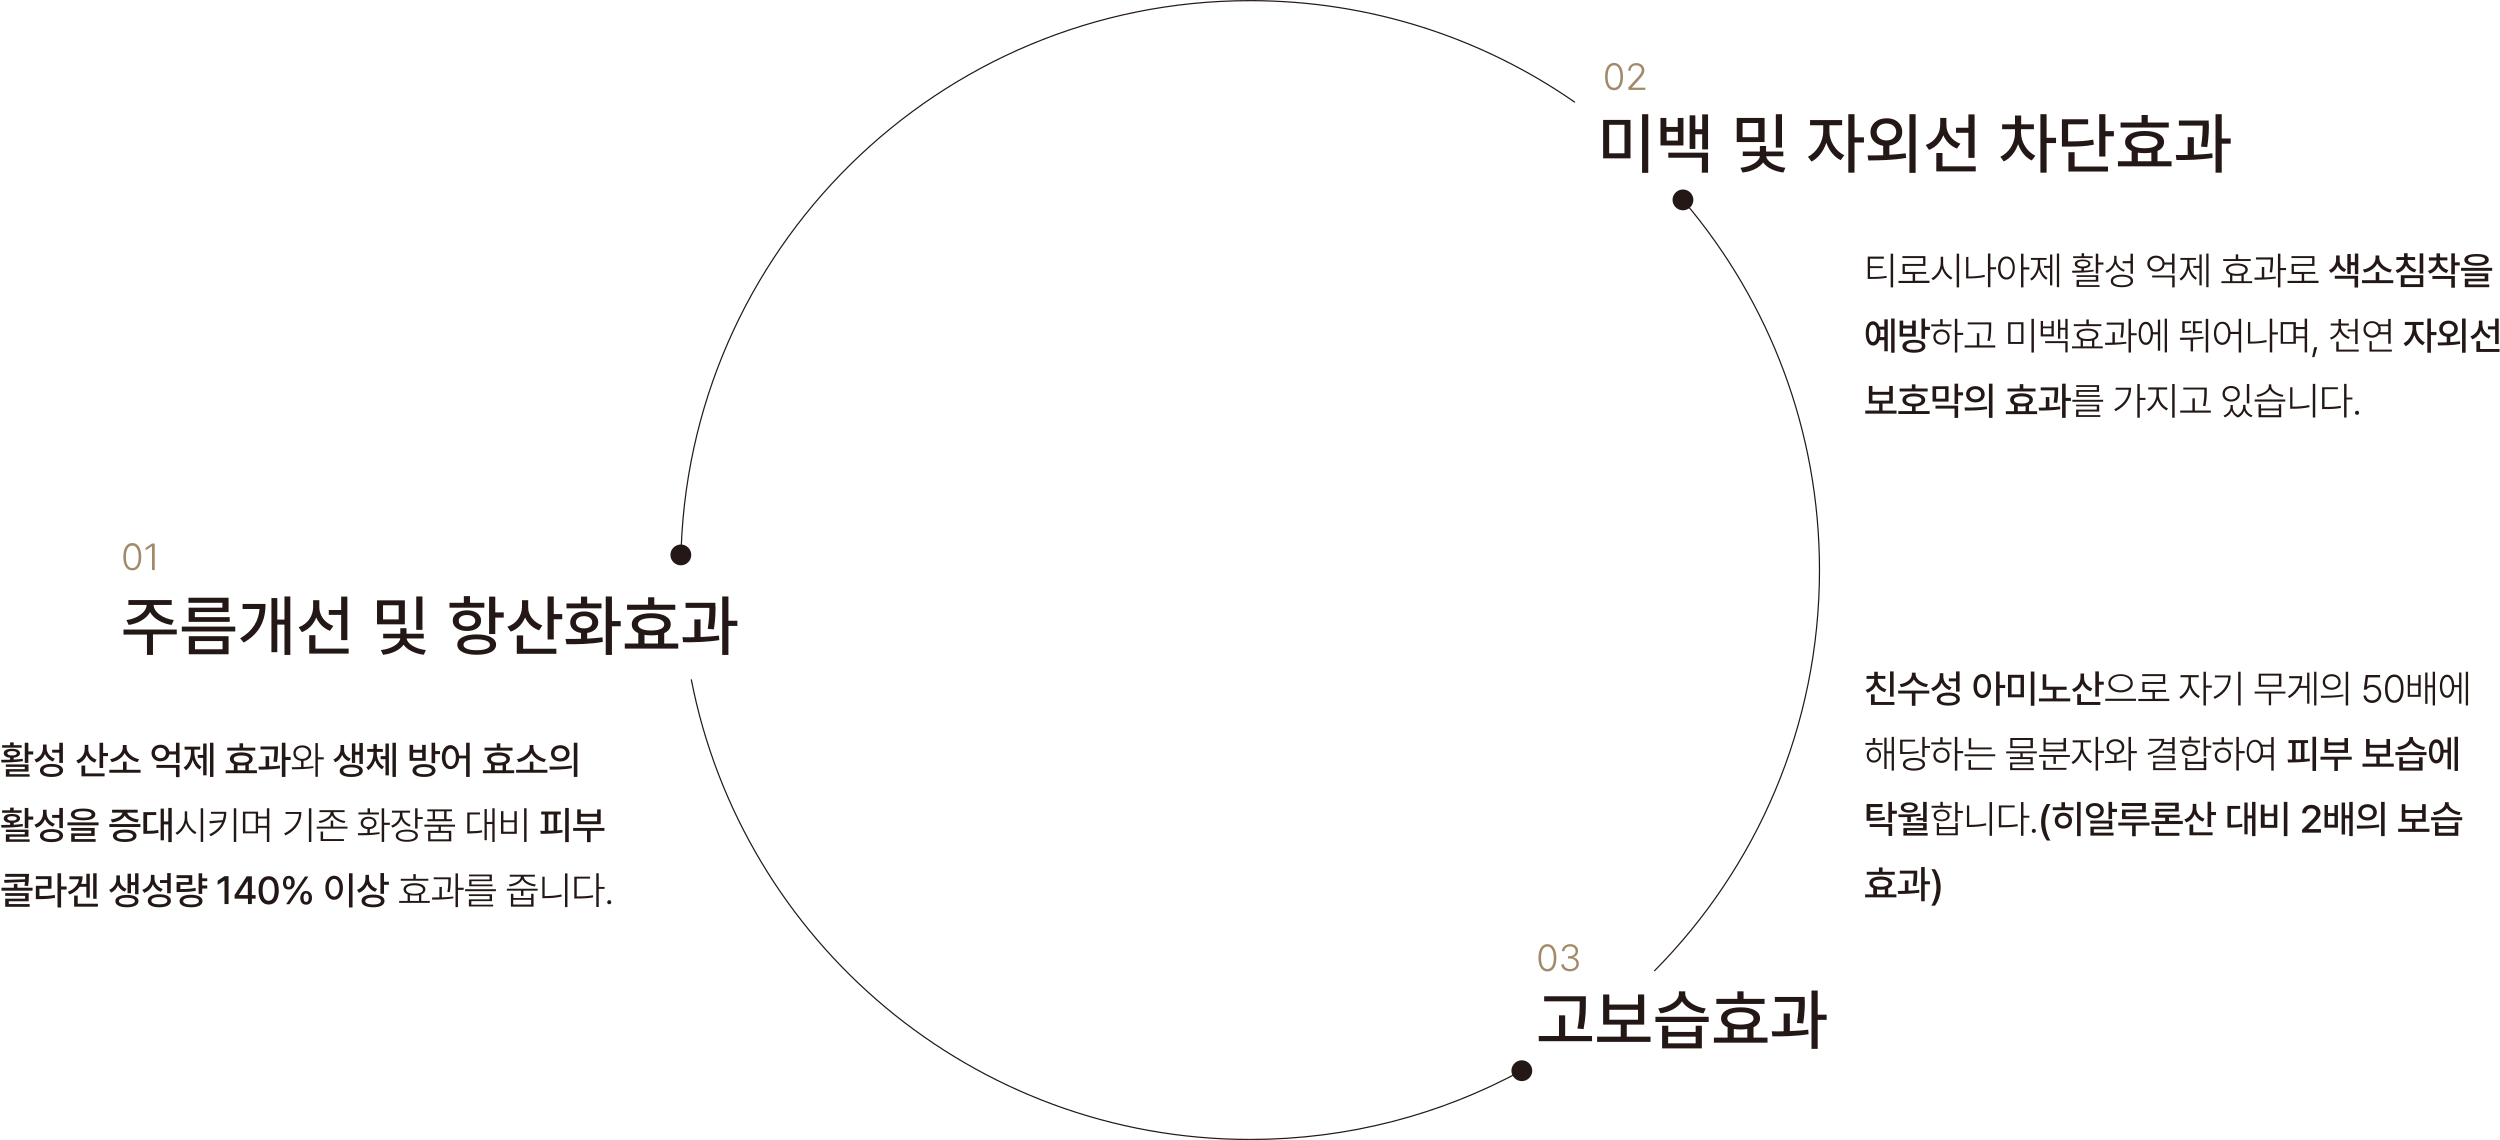 <?xml version="1.0" encoding="utf-8"?>
<!-- Generator: Adobe Illustrator 27.0.0, SVG Export Plug-In . SVG Version: 6.00 Build 0)  -->
<svg version="1.1" id="레이어_1" xmlns="http://www.w3.org/2000/svg" xmlns:xlink="http://www.w3.org/1999/xlink" x="0px"
	 y="0px" viewBox="0 0 1534.5 699.7" style="enable-background:new 0 0 1534.5 699.7;" xml:space="preserve">
<style type="text/css">
	.st0{fill:#231815;}
	.st1{fill:#A18A68;}
	.st2{fill:none;stroke:#231815;stroke-width:0.75;stroke-miterlimit:10;}
</style>
<g>
	<g>
		<path class="st0" d="M1000.8,97.2H984V73.6h16.8V97.2z M997.1,94.1V76.6h-9.4v17.5H997.1z M1007.9,70.1h3.8v36h-3.8V70.1z"/>
		<path class="st0" d="M1022.9,77.9h6.9v-5.5h3.5v16.9h-14.1V72.4h3.6V77.9z M1029.9,86.3v-5.4h-6.9v5.4H1029.9z M1024,93.7h24.4
			V106h-3.8v-9.2H1024V93.7z M1037.1,70.8h3.5v8.5h4.2v-9.1h3.6v21.5h-3.6v-9.3h-4.2v9h-3.5V70.8z"/>
		<path class="st0" d="M1083,87.2H1066V72.4h17.1V87.2z M1080.2,95.8h-10.5V93h10.5v-3.4h3.8V93h10.6v2.9h-10.5
			c0.3,3.1,5.2,6.4,11.8,7.1l-1.3,2.9c-5.6-0.7-10.3-3.1-12.4-6.2c-2.2,3.2-6.9,5.6-12.6,6.2l-1.3-2.9
			C1074.8,102.3,1079.9,99.1,1080.2,95.8z M1079.2,84.2v-8.7h-9.6v8.7H1079.2z M1090,70.1h3.8v20.5h-3.8V70.1z"/>
		<path class="st0" d="M1132,95.3l-2.2,3c-4-1.9-7.2-6-8.8-10.7c-1.6,5.1-5,9.5-9.1,11.6l-2.2-3c5.4-2.6,9.4-9.4,9.4-15.5v-3.8h-8.1
			v-3.2h19.7v3.2h-7.8v3.8C1122.8,86.4,1126.6,92.7,1132,95.3z M1134.5,70.1h3.8v14.2h5.8v3.2h-5.8V106h-3.8V70.1z"/>
		<path class="st0" d="M1167.6,81c0,4.5-3.2,7.7-7.9,8.4V95c3.4-0.2,6.8-0.5,10-0.9l0.3,2.8c-8.1,1.5-16.8,1.5-23.2,1.6l-0.5-3.1
			c2.8,0,6.1,0,9.6-0.1v-5.8c-4.6-0.7-7.9-3.9-7.8-8.4c0-5,4.1-8.5,9.8-8.5C1163.5,72.4,1167.6,75.9,1167.6,81z M1157.9,86.2
			c3.5,0,6-2.1,6-5.2c0-3.2-2.6-5.2-6-5.2s-6,2-6,5.2C1151.8,84.1,1154.4,86.2,1157.9,86.2z M1172,70.1h3.8v36h-3.8V70.1z"/>
		<path class="st0" d="M1203.3,88.2l-2.1,3c-3.9-1.5-6.8-4.5-8.4-8.2c-1.5,4.1-4.6,7.4-8.8,9l-2-3c5.6-2,8.9-7,8.9-12.4v-4.2h3.8
			v4.4C1194.7,81.6,1197.9,86.3,1203.3,88.2z M1188.5,93.9h3.8v8.2h20.4v3.1h-24.2V93.9z M1200.6,78.4h7.6v-8.2h3.8v26.7h-3.8V81.5
			h-7.6V78.4z"/>
		<path class="st0" d="M1249.3,95.6l-2.2,2.9c-3.9-1.8-6.8-5.6-8.4-10c-1.6,4.7-4.7,8.7-8.8,10.6l-2.1-2.9c5.5-2.5,9-8.6,9-14.5
			v-2.4h-7.9v-3h7.9v-5.4h3.8v5.4h7.8v3h-7.9v2.4C1240.6,87.2,1244,93,1249.3,95.6z M1252.4,70.1h3.8v14.5h5.8v3.2h-5.8V106h-3.8
			V70.1z"/>
		<path class="st0" d="M1265.7,73.2h16v3.1h-12.3v10.5c7,0,10.9-0.2,15.4-1.1l0.4,3.1c-4.8,1-9.1,1.2-16.8,1.2h-2.8V73.2z
			 M1269.6,93.4h3.8v8.8h20.5v3.1h-24.3V93.4z M1292.3,80.5h5.2v3.2h-5.2v12.4h-3.8v-26h3.8V80.5z"/>
		<path class="st0" d="M1300,99h8.4v-6.4c-2.6-1.1-4.1-3-4-5.4c0-4.3,4.6-6.8,12-6.8c7.3,0,12,2.5,11.9,6.8c0,2.4-1.4,4.3-4,5.4V99
			h8.6v3.1H1300V99z M1331.1,78.3h-29.5v-3.1h12.9v-4.6h3.8v4.6h12.9V78.3z M1316.3,91c5,0,8.1-1.4,8-3.8c0-2.4-3-3.8-8-3.8
			c-5.1,0-8.1,1.4-8.1,3.8C1308.2,89.6,1311.2,91,1316.3,91z M1320.5,99v-5.3c-1.3,0.2-2.7,0.3-4.2,0.3s-2.9-0.1-4.1-0.3V99H1320.5z
			"/>
		<path class="st0" d="M1342.8,95.1V84.2h3.8V95c3.8-0.2,7.7-0.4,11.3-0.9l0.2,2.8c-7.5,1.2-15.8,1.4-22.2,1.3l-0.4-3.1
			C1337.7,95.2,1340.2,95.2,1342.8,95.1z M1355.8,76.2c0,3,0,7.6-1,14.1L1351,90c0.9-5.7,1-9.9,1-12.9h-14.6V74h18.3V76.2z
			 M1359.9,70.1h3.8V85h5.5v3.2h-5.5V106h-3.8V70.1z"/>
	</g>
</g>
<g>
	<g>
		<path class="st0" d="M1157.9,169.3l0.2,1.2c-3.3,0.6-6,0.7-10.1,0.7h-1.6v-13.7h9.9v1.3h-8.5v4.6h7.8v1.2h-7.8v5.4h0.1
			C1152,170,1154.7,169.9,1157.9,169.3z M1160.5,155.7h1.5v20.7h-1.5V155.7z"/>
		<path class="st0" d="M1184.2,173.7h-18.9v-1.3h8.7v-4.2h-6.2v-6.2h12.6v-3.6h-12.7v-1.2h14.1v6h-12.6v3.7h13.1v1.2h-6.8v4.2h8.8
			V173.7z"/>
		<path class="st0" d="M1198.4,170.4l-0.9,1.2c-2.3-1.2-4.5-3.7-5.5-6.8c-0.9,3.2-3.2,5.9-5.5,7.2l-1-1.2c2.9-1.4,5.7-5.3,5.7-9.2
			v-4h1.5v4C1192.6,165.3,1195.5,169.1,1198.4,170.4z M1201,155.7h1.5v20.7h-1.5V155.7z"/>
		<path class="st0" d="M1206.7,157.7h1.5v12h0.1c3.1,0,6.2-0.2,9.8-1l0.2,1.3c-3.6,0.7-6.8,0.9-9.9,0.9h-1.6V157.7z M1225.2,165.3
			h-3.5v11h-1.5v-20.7h1.5v8.4h3.5V165.3z"/>
		<path class="st0" d="M1236.7,164.5c0,4.4-2.1,7.1-5.2,7.1c-3,0-5.1-2.8-5.1-7.1c0-4.3,2.1-7.1,5.1-7.1
			C1234.6,157.3,1236.7,160.1,1236.7,164.5z M1231.6,170.3c2.2,0,3.7-2.4,3.8-5.8c0-3.5-1.5-5.8-3.8-5.8c-2.2,0-3.7,2.4-3.7,5.8
			S1229.4,170.3,1231.6,170.3z M1240.5,155.7h1.5v8.4h3.6v1.3h-3.6v11h-1.5V155.7z"/>
		<path class="st0" d="M1250.8,161.7v-2.2h-4.2v-1.2h9.6v1.2h-4v2.2c0,3.7,1.8,7.3,4.6,8.9l-0.9,1.1c-2.1-1.3-3.6-3.6-4.4-6.4
			c-0.7,3-2.4,5.5-4.5,6.9l-0.9-1.1C1249,169.3,1250.8,165.5,1250.8,161.7z M1254.6,163.2h3.7v-7h1.4v19h-1.4v-10.8h-3.7V163.2z
			 M1263.9,176.3h-1.4v-20.7h1.4V176.3z"/>
		<path class="st0" d="M1277.6,166.1v-1.4c-2.5-0.1-4.1-1.1-4.1-2.7c0-1.7,1.9-2.7,4.8-2.7c2.9,0,4.8,1,4.8,2.7c0,1.6-1.6,2.6-4,2.7
			v1.4c2-0.1,4-0.2,5.9-0.5l0.1,1c-4.5,0.8-9.5,0.8-13.1,0.8l-0.2-1.2C1273.5,166.1,1275.5,166.1,1277.6,166.1z M1272.4,157.3h5.3
			v-1.9h1.5v1.9h5.3v1.1h-12V157.3z M1274.6,168.9h13.3v4h-11.8v2.1h12.6v1.1h-14.1v-4.3h11.8V170h-11.8V168.9z M1278.4,163.6
			c2,0,3.4-0.7,3.4-1.7c0-1-1.3-1.6-3.4-1.6c-2.1,0-3.4,0.7-3.4,1.6C1275,163,1276.3,163.6,1278.4,163.6z M1287.9,161.1h3.2v1.3
			h-3.2v5.5h-1.5v-12.2h1.5V161.1z"/>
		<path class="st0" d="M1304.3,165.7l-0.8,1.1c-2.3-0.9-4.2-2.6-5.1-4.9c-0.9,2.6-2.9,4.6-5.3,5.6l-0.8-1.2c3-1.1,5.4-3.9,5.4-7.1
			v-2.2h1.4v2.2C1299,162.1,1301.3,164.7,1304.3,165.7z M1302.4,168.6c4.3,0,6.9,1.4,6.9,3.9c0,2.4-2.6,3.8-6.9,3.8
			s-6.9-1.4-6.8-3.8C1295.5,170,1298.1,168.6,1302.4,168.6z M1302.4,175.1c3.3,0,5.4-1,5.4-2.6c0-1.7-2.1-2.7-5.4-2.7
			c-3.3,0-5.4,1-5.4,2.7C1297,174.1,1299.1,175.1,1302.4,175.1z M1302.9,160.3h4.8v-4.6h1.5V168h-1.5v-6.4h-4.8V160.3z"/>
		<path class="st0" d="M1323.4,156.9c2.8,0,4.9,1.7,5.2,4.2h4.6v-5.4h1.5v12.2h-1.5v-5.5h-4.6c-0.3,2.6-2.4,4.3-5.3,4.3
			c-3.1,0-5.3-2-5.3-4.9C1318.1,158.9,1320.3,156.9,1323.4,156.9z M1323.4,165.4c2.2,0,3.9-1.5,3.9-3.6c0-2.1-1.7-3.6-3.9-3.6
			c-2.2,0-3.9,1.6-3.9,3.6C1319.5,163.9,1321.1,165.4,1323.4,165.4z M1334.8,176.4h-1.5v-6.1H1321v-1.2h13.8V176.4z"/>
		<path class="st0" d="M1342.5,161.7v-2.2h-4.2v-1.2h9.6v1.2h-4v2.2c0,3.7,1.8,7.3,4.6,8.9l-0.9,1.1c-2.1-1.3-3.6-3.6-4.4-6.4
			c-0.7,3-2.4,5.5-4.5,6.9l-0.9-1.1C1340.6,169.3,1342.5,165.5,1342.5,161.7z M1346.3,163.2h3.7v-7h1.4v19h-1.4v-10.8h-3.7V163.2z
			 M1355.6,176.3h-1.4v-20.7h1.4V176.3z"/>
		<path class="st0" d="M1363.6,172.6h5.2v-4c-1.6-0.6-2.5-1.7-2.5-3.1c0-2.4,2.6-3.8,6.7-3.8c4.1,0,6.7,1.4,6.7,3.8
			c0,1.4-0.9,2.5-2.5,3.1v4h5.2v1.2h-18.9V172.6z M1381.4,160.2h-16.8v-1.2h7.7v-2.9h1.5v2.9h7.7V160.2z M1373,168.1
			c3.2,0,5.2-1,5.2-2.6s-2-2.6-5.2-2.6c-3.2,0-5.3,1-5.2,2.6C1367.7,167.1,1369.8,168.1,1373,168.1z M1375.8,172.6v-3.5
			c-0.8,0.2-1.8,0.2-2.8,0.2s-2-0.1-2.8-0.2v3.5H1375.8z"/>
		<path class="st0" d="M1388.3,170.3v-6.4h1.5v6.4c2.4-0.1,4.8-0.2,7-0.5l0.1,1.1c-4.4,0.7-9.3,0.8-13,0.8l-0.2-1.3
			C1385,170.4,1386.6,170.4,1388.3,170.3z M1395.2,158.9c0,1.5,0,4.3-0.6,8.3l-1.5-0.1c0.6-3.6,0.6-6.2,0.6-7.8h-9V158h10.5V158.9z
			 M1398.2,155.7h1.5v8.8h3.5v1.3h-3.5v10.6h-1.5V155.7z"/>
		<path class="st0" d="M1423,173.7h-18.9v-1.3h8.7v-4.2h-6.2v-6.2h12.6v-3.6h-12.7v-1.2h14.1v6H1408v3.7h13.1v1.2h-6.8v4.2h8.8
			V173.7z"/>
		<path class="st0" d="M1440.1,165.3l-1.2,1.7c-1.9-0.8-3.3-2.2-4-4c-0.8,2-2.2,3.7-4.2,4.5l-1.2-1.7c2.8-1.2,4.4-3.9,4.4-6.3v-2.7
			h2.2v2.7C1435.9,161.8,1437.4,164.2,1440.1,165.3z M1433.1,169.3h14.3v7.2h-2.2v-5.4h-12.1V169.3z M1440.8,155.9h2.1v5h2.5v-5.3
			h2.1v12.7h-2.1v-5.5h-2.5v5.4h-2.1V155.9z"/>
		<path class="st0" d="M1469,173.8h-19.2V172h8.4v-5h2.2v5h8.6V173.8z M1458.1,158.4v-1.6h2.3v1.6c0,3.3,3.7,6.4,7.7,7.1l-1,1.8
			c-3.4-0.7-6.5-2.8-7.9-5.6c-1.4,2.9-4.5,5-7.9,5.6l-1-1.8C1454.5,164.9,1458.1,161.8,1458.1,158.4z"/>
		<path class="st0" d="M1483.2,165.5l-1.1,1.7c-2.5-0.7-4.3-2.2-5.3-4.2c-0.9,2.2-2.8,3.8-5.3,4.6l-1.1-1.7c3.2-1,5.2-3.5,5.2-6.2
			v-0.1h-4.7v-1.8h4.7v-2.4h2.2v2.4h4.6v1.8h-4.6v0.1C1477.8,162.3,1479.9,164.6,1483.2,165.5z M1473.6,168.9h13.8v7.3h-13.8V168.9z
			 M1485.3,174.4v-3.7h-9.4v3.7H1485.3z M1485.2,155.5h2.2v12.4h-2.2V155.5z"/>
		<path class="st0" d="M1502.8,165.8l-1.1,1.8c-2.4-0.7-4.2-2.3-5.1-4.2c-0.9,2.1-2.8,3.8-5.2,4.6l-1.1-1.7c3.2-1,5.2-3.5,5.2-6.1
			v-0.3h-4.6V158h4.6v-2.5h2.2v2.5h4.5v1.8h-4.6v0.3C1497.7,162.5,1499.6,164.9,1502.8,165.8z M1492.9,169.4h13.9v7.2h-2.2v-5.4
			h-11.6V169.4z M1504.6,155.5h2.2v5.5h3v1.9h-3v5.5h-2.2V155.5z"/>
		<path class="st0" d="M1510.6,164.4h19.1v1.8h-19.1V164.4z M1527.6,159.5c0,2.4-2.8,3.6-7.5,3.6s-7.5-1.3-7.5-3.6
			c0-2.3,2.8-3.6,7.5-3.6C1524.9,155.9,1527.6,157.1,1527.6,159.5z M1512.9,167.8h14.4v4.9h-12.2v1.9h12.8v1.7h-15v-5.2h12.2v-1.6
			h-12.2V167.8z M1520.1,161.4c3.4,0,5.2-0.7,5.2-2c0-1.2-1.8-2-5.2-2c-3.3,0-5.2,0.7-5.2,2C1514.9,160.8,1516.8,161.4,1520.1,161.4
			z"/>
		<path class="st0" d="M1149.6,197.2c1.8,0,3.2,1.2,3.9,3.3h3.1v-4.5h2.1v19.6h-2.1v-6.8h-3c-0.8,2.1-2.1,3.3-3.9,3.3
			c-2.7,0-4.5-2.8-4.5-7.4C1145.1,200,1146.9,197.2,1149.6,197.2z M1149.6,209.9c1.5,0,2.5-2,2.5-5.3c0-3.4-1-5.3-2.5-5.3
			c-1.6,0-2.5,1.9-2.5,5.3C1147.1,207.9,1148.1,209.9,1149.6,209.9z M1154.2,204.6c0,0.8-0.1,1.6-0.2,2.3h2.6v-4.6h-2.6
			C1154.1,203,1154.2,203.7,1154.2,204.6z M1162.9,216.5h-2.1v-21h2.1V216.5z"/>
		<path class="st0" d="M1166,196.8h2.2v3h5.5v-3h2.2v9.8h-9.9V196.8z M1181.8,212.5c0,2.5-2.6,4-7,4c-4.4,0-7.1-1.5-7.1-4
			c0-2.5,2.7-3.9,7.1-3.9C1179.2,208.6,1181.8,210,1181.8,212.5z M1173.6,204.8v-3.2h-5.5v3.2H1173.6z M1174.9,214.7
			c3,0,4.8-0.8,4.8-2.2c0-1.4-1.8-2.2-4.8-2.2c-3,0-4.8,0.8-4.8,2.2C1170,213.9,1171.8,214.7,1174.9,214.7z M1179.4,195.5h2.2v5.1h3
			v1.9h-3v5.5h-2.2V195.5z"/>
		<path class="st0" d="M1185.4,199.1h5.5v-3.2h1.5v3.2h5.4v1.2h-12.4V199.1z M1191.7,202.2c2.9,0,5,1.9,5,4.7c0,2.8-2.1,4.7-5,4.7
			s-5-1.9-5-4.7C1186.7,204.1,1188.8,202.2,1191.7,202.2z M1191.7,210.3c2.1,0,3.6-1.4,3.6-3.4c0-2-1.5-3.4-3.6-3.4
			c-2.1,0-3.6,1.5-3.6,3.4C1188.1,208.9,1189.6,210.3,1191.7,210.3z M1201.4,204.3h3.6v1.3h-3.6v10.8h-1.5v-20.7h1.5V204.3z"/>
		<path class="st0" d="M1205.8,212h7.6v-7.5h1.5v7.5h9.8v1.3h-18.8V212z M1222.2,199.9c0,2.5,0,5.3-0.8,9.4l-1.5-0.2
			c0.8-3.9,0.8-6.8,0.8-9.2v-0.8h-12.9v-1.2h14.4V199.9z"/>
		<path class="st0" d="M1242,211.1h-9.4v-13.3h9.4V211.1z M1240.6,209.8V199h-6.5v10.9H1240.6z M1246.9,195.7h1.5v20.7h-1.5V195.7z"
			/>
		<path class="st0" d="M1254,200.4h5.2V197h1.4v9.5h-8V197h1.4V200.4z M1259.2,205.2v-3.7h-5.2v3.7H1259.2z M1255.3,209.4h13.8v6.9
			h-1.4v-5.7h-12.4V209.4z M1263.2,196.1h1.4v5.1h3.1v-5.5h1.4v12.4h-1.4v-5.7h-3.1v5.5h-1.4V196.1z"/>
		<path class="st0" d="M1271.9,212.6h5.2v-4c-1.6-0.6-2.5-1.7-2.5-3.1c0-2.4,2.6-3.8,6.7-3.8c4.1,0,6.7,1.4,6.7,3.8
			c0,1.4-0.9,2.5-2.5,3.1v4h5.2v1.2h-18.9V212.6z M1289.7,200.2h-16.8v-1.2h7.7v-2.9h1.5v2.9h7.7V200.2z M1281.3,208.1
			c3.2,0,5.2-1,5.2-2.6s-2-2.6-5.2-2.6c-3.2,0-5.3,1-5.2,2.6C1276.1,207.1,1278.1,208.1,1281.3,208.1z M1284.1,212.6v-3.5
			c-0.8,0.2-1.8,0.2-2.8,0.2s-2-0.1-2.8-0.2v3.5H1284.1z"/>
		<path class="st0" d="M1296.6,210.3v-6.4h1.5v6.4c2.4-0.1,4.8-0.2,7-0.5l0.1,1.1c-4.4,0.7-9.3,0.8-13,0.8l-0.2-1.3
			C1293.3,210.4,1294.9,210.4,1296.6,210.3z M1303.6,198.9c0,1.5,0,4.3-0.6,8.3l-1.5-0.1c0.6-3.6,0.6-6.2,0.6-7.8h-9V198h10.5V198.9
			z M1306.5,195.7h1.5v8.8h3.5v1.3h-3.5v10.6h-1.5V195.7z"/>
		<path class="st0" d="M1317.1,197.5c2.5,0,4.2,2.4,4.4,6.4h3v-7.7h1.4v19.1h-1.4v-10.1h-3c-0.2,4-1.9,6.6-4.4,6.5
			c-2.7,0-4.4-2.8-4.4-7.1C1312.7,200.3,1314.4,197.5,1317.1,197.5z M1317.1,210.3c1.9,0,3-2.3,3-5.7c0-3.4-1.2-5.7-3-5.7
			c-1.8,0-3,2.3-3,5.7C1314.1,208,1315.3,210.3,1317.1,210.3z M1330.1,216.3h-1.4v-20.7h1.4V216.3z"/>
		<path class="st0" d="M1352.5,206.7l0.1,1.1c-2.2,0.3-4.4,0.5-6.5,0.6v7.3h-1.5v-7.2c-2.3,0.1-4.4,0.1-6.4,0.1l-0.2-1.3
			C1342.3,207.3,1347.7,207.3,1352.5,206.7z M1339.5,197.2h5.3v1.2h-3.8v4.8c1.2,0,2.5-0.1,4.1-0.5l0.1,1.2
			c-1.9,0.4-3.4,0.5-4.8,0.4h-0.9V197.2z M1346,197.2h5.5v1.2h-4v4.9h4.1v1.2h-5.6V197.2z M1355.4,216.4h-1.5v-20.7h1.5V216.4z"/>
		<path class="st0" d="M1369.1,203.7h5v-8h1.5v20.7h-1.5v-11.4h-5c-0.2,4.1-2.2,6.7-5.1,6.7c-3,0-5.1-2.8-5.1-7.1
			c0-4.3,2.1-7.1,5.1-7.1C1366.8,197.3,1368.8,199.8,1369.1,203.7z M1364,210.3c2.2,0,3.7-2.4,3.7-5.8c0-3.5-1.5-5.8-3.7-5.8
			c-2.2,0-3.7,2.4-3.7,5.8C1360.3,207.9,1361.8,210.3,1364,210.3z"/>
		<path class="st0" d="M1379.7,197.7h1.5v12h0.1c3.1,0,6.2-0.2,9.8-1l0.2,1.3c-3.6,0.7-6.8,0.9-9.9,0.9h-1.6V197.7z M1398.2,205.3
			h-3.5v11h-1.5v-20.7h1.5v8.4h3.5V205.3z"/>
		<path class="st0" d="M1409.2,200.7h5.4v-5.1h1.5v20.7h-1.5v-8.7h-5.4v3.4h-9.3v-13.3h9.3V200.7z M1407.7,209.8V199h-6.4v10.9
			H1407.7z M1414.6,206.5V202h-5.4v4.5H1414.6z"/>
		<path class="st0" d="M1420.6,219.2h-1.4l1.3-6.1h1.8L1420.6,219.2z"/>
		<path class="st0" d="M1442.3,206.9l-0.8,1.2c-2.4-0.8-4.4-2.5-5.3-4.8c-0.9,2.4-2.9,4.2-5.3,5.1l-0.8-1.1c3-1,5.3-3.6,5.3-6.7
			v-0.8h-4.8v-1.2h4.8v-2.8h1.5v2.8h4.8v1.2h-4.8v0.8C1437,203.5,1439.3,205.9,1442.3,206.9z M1434,209.7h1.5v4.9h12.3v1.2H1434
			V209.7z M1441,202.2h4.6v-6.5h1.5v15.5h-1.5v-7.8h-4.6V202.2z"/>
		<path class="st0" d="M1467.4,211h-1.5v-5.8h-5.6c-0.9,1.3-2.5,2.1-4.3,2.1c-3.1,0-5.3-2.1-5.3-5.1c0-3,2.2-5.1,5.3-5.1
			c1.8,0,3.4,0.8,4.3,2h5.6v-3.4h1.5V211z M1456,205.9c2.2,0,3.9-1.6,3.9-3.8c0-2.2-1.7-3.8-3.9-3.8c-2.3,0-3.9,1.6-3.9,3.8
			C1452.1,204.3,1453.7,205.9,1456,205.9z M1454.3,209.4h1.5v5.2h12.3v1.2h-13.7V209.4z M1461.3,202.1c0,0.6-0.1,1.3-0.3,1.8h4.9
			v-3.7h-4.9C1461.2,200.9,1461.3,201.5,1461.3,202.1z"/>
		<path class="st0" d="M1488.4,210.2l-1.3,1.7c-2.4-1.1-4.2-3.5-5.2-6.2c-1,3-2.9,5.6-5.3,6.8l-1.3-1.8c3.2-1.5,5.5-5.5,5.5-9v-2.2
			h-4.7v-1.9h11.5v1.9h-4.6v2.2C1483.1,205,1485.3,208.7,1488.4,210.2z M1489.9,195.5h2.2v8.3h3.4v1.9h-3.4v10.8h-2.2V195.5z"/>
		<path class="st0" d="M1508.6,201.8c0,2.6-1.9,4.5-4.6,4.9v3.3c2-0.1,4-0.3,5.9-0.5l0.2,1.6c-4.7,0.9-9.8,0.9-13.6,0.9l-0.3-1.8
			c1.7,0,3.6,0,5.6-0.1v-3.4c-2.7-0.4-4.6-2.3-4.6-4.9c0-3,2.4-5,5.7-5C1506.2,196.8,1508.6,198.9,1508.6,201.8z M1502.9,204.9
			c2,0,3.5-1.2,3.5-3.1c0-1.9-1.5-3.1-3.5-3.1s-3.5,1.2-3.5,3.1C1499.3,203.7,1500.8,204.9,1502.9,204.9z M1511.2,195.5h2.2v21h-2.2
			V195.5z"/>
		<path class="st0" d="M1528.8,206.1l-1.2,1.7c-2.3-0.9-4-2.6-4.9-4.8c-0.9,2.4-2.7,4.3-5.2,5.3l-1.2-1.8c3.3-1.2,5.2-4.1,5.2-7.2
			v-2.5h2.2v2.6C1523.7,202.2,1525.6,204.9,1528.8,206.1z M1520.1,209.4h2.2v4.8h11.9v1.8h-14.2V209.4z M1527.1,200.3h4.4v-4.8h2.2
			v15.7h-2.2v-9h-4.4V200.3z"/>
		<path class="st0" d="M1164.1,253.9h-19.2v-1.9h8.5v-4.3h-6.3v-10.8h2.2v3.6h10.3v-3.6h2.2v10.8h-6.3v4.3h8.6V253.9z M1159.6,245.9
			v-3.6h-10.3v3.6H1159.6z"/>
		<path class="st0" d="M1165.1,252.3h8.5v-2.8c-3.7-0.2-5.9-1.7-5.9-4c0-2.5,2.7-4,7-4c4.3,0,7,1.5,7,4c0,2.3-2.2,3.8-5.9,4v2.8h8.6
			v1.8h-19.2V252.3z M1183.3,240.3H1166v-1.8h7.5v-2.6h2.2v2.6h7.5V240.3z M1174.7,247.8c3,0,4.7-0.8,4.7-2.3c0-1.5-1.8-2.2-4.7-2.2
			c-3,0-4.8,0.8-4.7,2.2C1169.9,247,1171.7,247.8,1174.7,247.8z"/>
		<path class="st0" d="M1196,246.5h-9.8v-9.4h9.8V246.5z M1188,249h13.9v7.5h-2.2v-5.7H1188V249z M1193.9,244.7v-5.9h-5.5v5.9
			H1193.9z M1199.7,235.5h2.2v5.3h3v1.9h-3v5.3h-2.2V235.5z"/>
		<path class="st0" d="M1219.5,249.5l0.2,1.6c-4.7,0.9-9.8,0.9-13.6,0.9l-0.3-1.9C1209.6,250.2,1214.9,250.1,1219.5,249.5z
			 M1218.2,242c0,3-2.4,5-5.7,5c-3.3,0-5.7-2.1-5.7-5c0-3,2.4-5,5.7-5C1215.8,237,1218.2,239.1,1218.2,242z M1212.5,245.1
			c2,0,3.5-1.2,3.5-3.1c0-1.8-1.5-3.1-3.5-3.1s-3.5,1.2-3.5,3.1C1209,243.9,1210.5,245.1,1212.5,245.1z M1220.8,235.5h2.2v21h-2.2
			V235.5z"/>
		<path class="st0" d="M1231.3,252.4h4.9v-3.8c-1.5-0.7-2.4-1.7-2.4-3.2c0-2.5,2.7-4,7-4c4.3,0,7,1.5,7,4c0,1.4-0.8,2.5-2.4,3.2v3.8
			h5v1.8h-19.2V252.4z M1249.5,240.3h-17.3v-1.8h7.5v-2.7h2.2v2.7h7.5V240.3z M1240.9,247.7c3,0,4.7-0.8,4.7-2.2
			c0-1.4-1.8-2.2-4.7-2.2c-3,0-4.8,0.8-4.7,2.2C1236.1,246.9,1237.9,247.7,1240.9,247.7z M1243.3,252.4v-3.1
			c-0.7,0.1-1.6,0.2-2.4,0.2s-1.7-0.1-2.4-0.2v3.1H1243.3z"/>
		<path class="st0" d="M1255.7,250.1v-6.4h2.2v6.3c2.2-0.1,4.5-0.2,6.6-0.5l0.1,1.7c-4.4,0.7-9.3,0.8-13,0.8l-0.3-1.8
			C1252.7,250.2,1254.1,250.2,1255.7,250.1z M1263.3,239.1c0,1.8,0,4.5-0.6,8.2l-2.2-0.2c0.5-3.4,0.6-5.8,0.6-7.5h-8.5v-1.8h10.7
			V239.1z M1265.7,235.5h2.2v8.7h3.2v1.9h-3.2v10.4h-2.2V235.5z"/>
		<path class="st0" d="M1290.9,246.6h-18.9v-1.2h18.9V246.6z M1274.3,248.4h14.2v4.2h-12.7v2.2h13.4v1.1h-14.9v-4.5h12.7v-2h-12.7
			V248.4z M1274.4,236.4h14v4.1h-12.5v2h12.9v1.1h-14.3v-4.2h12.5v-1.9h-12.6V236.4z"/>
		<path class="st0" d="M1306.6,239.2h-8v-1.2h9.5c0,5.7-2.9,11.1-9.6,14.4l-0.8-1.2C1303.3,248.4,1306.3,244.2,1306.6,239.2z
			 M1313.4,244.2h3.5v1.3h-3.5v10.9h-1.5v-20.7h1.5V244.2z"/>
		<path class="st0" d="M1330.7,250.7l-0.8,1.2c-2.4-1.1-4.7-3.6-5.6-6.5c-1,3.1-3.2,5.8-5.5,7l-0.9-1.2c2.8-1.4,5.7-5.3,5.7-8.9
			v-3.2h-5v-1.3h11.6v1.3h-5.1v3.2C1325,245.8,1327.8,249.4,1330.7,250.7z M1333.3,235.7h1.5v20.7h-1.5V235.7z"/>
		<path class="st0" d="M1338.1,252h7.6v-7.5h1.5v7.5h9.8v1.3h-18.8V252z M1354.5,239.9c0,2.5,0,5.3-0.8,9.4l-1.5-0.2
			c0.8-3.9,0.8-6.8,0.8-9.2v-0.8h-12.9v-1.2h14.4V239.9z"/>
		<path class="st0" d="M1369.5,236.9c3.1,0,5.3,1.9,5.3,4.8c0,2.8-2.2,4.8-5.3,4.8s-5.4-1.9-5.3-4.8
			C1364.2,238.9,1366.4,236.9,1369.5,236.9z M1373.6,254.8c2.1-1.2,3.2-3.4,3.2-5v-1.3h1.5v1.3c0,2.1,1.7,4.3,4.3,5.2l-0.8,1.1
			c-2.1-0.8-3.6-2.3-4.3-4c-0.6,1.7-1.9,3.4-3.8,4.2c-2-0.8-3.3-2.4-3.9-4.1c-0.7,1.7-2.2,3.2-4.2,4l-0.8-1.1c2.6-1,4.3-3.2,4.3-5.2
			v-1.3h1.4v1.3C1370.4,251.6,1371.5,253.7,1373.6,254.8z M1369.5,245.2c2.3,0,3.9-1.5,3.9-3.5c0-2-1.7-3.5-3.9-3.5
			c-2.3,0-3.9,1.5-3.9,3.5C1365.6,243.8,1367.2,245.2,1369.5,245.2z M1379.1,235.7h1.5v11.9h-1.5V235.7z"/>
		<path class="st0" d="M1383.9,245.2h18.8v1.3h-18.8V245.2z M1392.6,237v-1.1h1.5v1.1c0,2.7,4.2,5,7.5,5.4l-0.6,1.2
			c-3-0.5-6.4-2.1-7.7-4.6c-1.3,2.4-4.7,4.1-7.7,4.6l-0.6-1.2C1388.4,241.9,1392.6,239.8,1392.6,237z M1387.8,250.7h10.9v-2.6h1.5v8
			h-13.9v-8h1.5V250.7z M1398.8,254.8v-2.9h-10.9v2.9H1398.8z"/>
		<path class="st0" d="M1405.6,237.7h1.5v11.9h0.2c3.2,0,6.5-0.2,10.1-1l0.2,1.3c-3.7,0.8-6.9,1-10.3,1h-1.6V237.7z M1421.1,256.3
			h-1.5v-20.7h1.5V256.3z"/>
		<path class="st0" d="M1425.4,237.7h9.6v1.2h-8.2v10.9h0.1c3.9,0,6.6-0.1,9.8-0.7l0.2,1.3c-3.3,0.6-5.9,0.7-10,0.7h-1.6V237.7z
			 M1440.3,244h3.6v1.2h-3.6v11.1h-1.5v-20.7h1.5V244z"/>
		<path class="st0" d="M1445.5,253.4c0-0.7,0.6-1.3,1.3-1.3c0.7,0,1.2,0.6,1.2,1.3c0,0.7-0.6,1.3-1.2,1.2
			C1446,254.6,1445.5,254.1,1445.5,253.4z"/>
	</g>
</g>
<g>
	<g>
		<path class="st0" d="M1150.4,417.1v-0.4h-4.7v-1.8h4.7v-2.6h2.2v2.6h4.6v1.8h-4.6v0.4c0,2.6,2,5.1,5.3,6l-1.1,1.8
			c-2.5-0.8-4.3-2.3-5.3-4.4c-0.9,2.2-2.8,3.9-5.3,4.7l-1.1-1.7C1148.5,422.4,1150.5,419.8,1150.4,417.1z M1148.5,426.2h2.2v4.7
			h12.1v1.8h-14.4V426.2z M1162.3,427.6h-2.2v-15.5h2.2V427.6z"/>
		<path class="st0" d="M1165.1,423.9h19.1v1.8h-8.5v7.5h-2.2v-7.5h-8.4V423.9z M1183.4,420l-0.9,1.8c-3.4-0.6-6.4-2.3-7.8-4.8
			c-1.4,2.5-4.4,4.3-7.8,4.8l-0.9-1.8c4.1-0.6,7.5-3.1,7.5-6v-1.1h2.3v1.1C1175.9,416.8,1179.3,419.4,1183.4,420z"/>
		<path class="st0" d="M1197.9,421.9l-1.2,1.7c-2.3-0.8-4-2.5-4.9-4.6c-0.9,2.4-2.7,4.3-5.3,5.2l-1.2-1.8c3.4-1.1,5.3-3.9,5.3-7.1
			v-2.1h2.2v2C1192.8,418.2,1194.7,420.9,1197.9,421.9z M1195.9,425.1c4.4,0,7.1,1.5,7.1,4c0,2.5-2.7,4-7.1,4c-4.4,0-7.1-1.4-7.1-4
			C1188.8,426.6,1191.5,425.1,1195.9,425.1z M1195.9,431.4c3.1,0,4.9-0.8,4.9-2.2c0-1.4-1.8-2.3-4.9-2.3c-3.1,0-4.9,0.8-4.9,2.3
			C1191,430.5,1192.8,431.4,1195.9,431.4z M1196.2,416.4h4.4v-4.3h2.2v12.4h-2.2v-6.3h-4.4V416.4z"/>
		<path class="st0" d="M1222.1,421.1c0,4.5-2.2,7.4-5.4,7.4c-3.1,0-5.4-2.8-5.4-7.4c0-4.5,2.2-7.3,5.4-7.4
			C1219.8,413.7,1222,416.6,1222.1,421.1z M1216.7,426.5c1.9,0,3.3-2.1,3.3-5.4c0-3.3-1.3-5.4-3.3-5.4c-1.9,0-3.2,2.1-3.2,5.4
			C1213.4,424.4,1214.7,426.5,1216.7,426.5z M1225.2,412.2h2.2v8.2h3.4v1.9h-3.4v10.9h-2.2V412.2z"/>
		<path class="st0" d="M1242.3,428h-9.8v-13.8h9.8V428z M1240.2,426.2v-10.2h-5.5v10.2H1240.2z M1246.5,412.2h2.2v21h-2.2V412.2z"/>
		<path class="st0" d="M1268.6,423.4h-6.4v5.3h8.5v1.8h-19.2v-1.8h8.5v-5.3h-6.2v-9.5h2.2v7.6h12.5V423.4z"/>
		<path class="st0" d="M1284.3,422.5l-1.1,1.8c-2.4-0.8-4.1-2.5-5-4.6c-0.9,2.4-2.7,4.2-5.2,5.1l-1.2-1.8c3.3-1.1,5.2-4,5.2-7.1
			v-2.5h2.2v2.6C1279.1,418.8,1281.1,421.5,1284.3,422.5z M1275,426.1h2.3v4.8h11.9v1.8H1275V426.1z M1286.1,412.1h2.2v6.3h3v1.9h-3
			v7.3h-2.2V412.1z"/>
		<path class="st0" d="M1292.2,428.9h18.9v1.3h-18.9V428.9z M1309.1,419.4c0,3.4-3.2,5.6-7.5,5.6c-4.3,0-7.5-2.2-7.5-5.6
			s3.2-5.6,7.5-5.6C1305.9,413.8,1309.1,416,1309.1,419.4z M1301.6,423.7c3.5,0,6.1-1.8,6.1-4.4c0-2.6-2.6-4.4-6.1-4.4
			c-3.5,0-6.1,1.8-6.1,4.4C1295.5,421.9,1298.2,423.7,1301.6,423.7z"/>
		<path class="st0" d="M1331.4,430.3h-18.9v-1.3h8.7v-4.2h-6.2v-6.2h12.6v-3.6h-12.7v-1.2h14.1v6h-12.6v3.7h13.1v1.2h-6.8v4.2h8.8
			V430.3z"/>
		<path class="st0" d="M1350.3,427.3l-0.9,1.2c-2.3-1.2-4.4-3.7-5.3-6.6c-0.9,3.1-3.2,5.9-5.5,7.1l-0.9-1.2c2.8-1.4,5.6-5.4,5.6-8.9
			v-3.2h-4.9v-1.3h11.2v1.3h-4.8v3.2C1344.8,422.3,1347.5,425.9,1350.3,427.3z M1352.5,412.3h1.5v8.5h3.6v1.3h-3.6V433h-1.5V412.3z"
			/>
		<path class="st0" d="M1367.7,415.8h-8.2v-1.2h9.7c0,5.8-3,11.1-9.8,14.4l-0.8-1.2C1364.3,425.1,1367.4,420.8,1367.7,415.8z
			 M1375.3,433h-1.5v-20.7h1.5V433z"/>
		<path class="st0" d="M1402.8,425.7h-8.8v7.2h-1.4v-7.2h-8.7v-1.2h18.9V425.7z M1386.4,413.5h13.9v8h-13.9V413.5z M1398.8,420.3
			v-5.6h-11v5.6H1398.8z"/>
		<path class="st0" d="M1411.6,416.3h-6.5V415h8c0,2.1-0.4,4.1-1.1,6h4.1v-8.1h1.4v19h-1.4v-9.7h-4.7c-1.3,2.4-3.3,4.6-6.2,6.3
			l-0.9-1.1C1408.9,424.6,1411.3,420.7,1411.6,416.3z M1421.8,433h-1.4v-20.7h1.4V433z"/>
		<path class="st0" d="M1438.3,426.3l0.1,1.1c-4.8,0.9-9.9,0.9-13.7,0.9l-0.2-1.3C1428.4,427.1,1433.7,427,1438.3,426.3z
			 M1436.7,418.6c0,2.8-2.3,4.8-5.5,4.8s-5.5-1.9-5.5-4.8s2.3-4.8,5.5-4.8S1436.7,415.8,1436.7,418.6z M1431.2,422.1
			c2.4,0,4.1-1.4,4.1-3.5s-1.7-3.5-4.1-3.5c-2.4,0-4.1,1.4-4.1,3.5C1427.1,420.7,1428.8,422.1,1431.2,422.1z M1439.8,412.3h1.5V433
			h-1.5V412.3z"/>
		<path class="st0" d="M1450.7,426.9h1.6c0.1,1.7,1.6,3,3.7,3c2.4,0,4.1-1.8,4.1-4.1c0-2.4-1.8-4.1-4.2-4.1c-1.4,0-2.6,0.5-3.3,1.6
			h-1.7l1.2-9h8.8v1.5h-7.4l-0.7,5.6h0.1c0.7-0.7,2-1.1,3.2-1.1c3.1,0,5.5,2.3,5.5,5.6c0,3.2-2.4,5.6-5.7,5.6
			C1453,431.4,1450.8,429.5,1450.7,426.9z"/>
		<path class="st0" d="M1463.9,422.7c0-5.5,2.1-8.7,5.7-8.7c3.6,0,5.7,3.2,5.7,8.7c0,5.5-2.1,8.7-5.7,8.7
			C1466,431.4,1463.9,428.2,1463.9,422.7z M1469.6,429.9c2.6,0,4.1-2.6,4.1-7.2c0-4.6-1.5-7.3-4.1-7.2c-2.6,0-4.1,2.6-4.1,7.2
			C1465.5,427.3,1467,429.9,1469.6,429.9z"/>
		<path class="st0" d="M1479.3,419.5h5.1v-5.2h1.4v13.4h-7.9v-13.4h1.4V419.5z M1484.3,426.5v-5.7h-5.1v5.7H1484.3z M1488.6,412.8
			h1.4v7.8h3.2v-8.3h1.4V433h-1.4v-11.1h-3.2v10.1h-1.4V412.8z"/>
		<path class="st0" d="M1502,414.1c2.5,0,4.2,2.4,4.4,6.4h3v-7.7h1.4v19.1h-1.4v-10.1h-3c-0.2,4-1.9,6.6-4.4,6.5
			c-2.7,0-4.4-2.8-4.4-7.1C1497.6,416.9,1499.3,414.1,1502,414.1z M1502,426.9c1.9,0,3-2.3,3-5.7c0-3.4-1.2-5.7-3-5.7
			c-1.8,0-3,2.3-3,5.7C1499,424.6,1500.2,426.9,1502,426.9z M1514.9,433h-1.4v-20.7h1.4V433z"/>
		<path class="st0" d="M1155.5,457.2H1145V456h4.5V453h1.5v3.1h4.5V457.2z M1150.2,458.8c2.6,0,4.4,1.9,4.4,4.6
			c0,2.7-1.9,4.7-4.4,4.7c-2.6,0-4.4-1.9-4.4-4.7C1145.8,460.7,1147.6,458.8,1150.2,458.8z M1150.2,466.8c1.8,0,3.1-1.4,3.1-3.4
			c0-1.9-1.3-3.4-3.1-3.4c-1.8,0-3.1,1.5-3.1,3.4C1147.1,465.4,1148.4,466.8,1150.2,466.8z M1156.6,452.8h1.4v8.3h3.1v-8.8h1.4V473
			h-1.4v-10.6h-3.1v9.6h-1.4V452.8z"/>
		<path class="st0" d="M1166.3,454h9.2v1.2h-7.7v6.4h0.1c4.2,0,6.7-0.1,9.6-0.7l0.2,1.2c-3,0.6-5.5,0.7-9.8,0.7h-1.6V454z
			 M1174.8,465.2c4.2,0,6.8,1.4,6.8,3.9c0,2.4-2.6,3.9-6.8,3.9c-4.2,0-6.8-1.4-6.8-3.9C1168,466.6,1170.6,465.2,1174.8,465.2z
			 M1174.8,471.7c3.2,0,5.3-1,5.3-2.6c0-1.6-2.1-2.6-5.3-2.6c-3.3,0-5.3,1-5.3,2.6C1169.4,470.7,1171.5,471.7,1174.8,471.7z
			 M1181.4,457.9h3.2v1.2h-3.2v5.6h-1.5v-12.4h1.5V457.9z"/>
		<path class="st0" d="M1185.4,455.7h5.5v-3.2h1.5v3.2h5.4v1.2h-12.4V455.7z M1191.7,458.9c2.9,0,5,1.9,5,4.7c0,2.8-2.1,4.7-5,4.7
			s-5-1.9-5-4.7C1186.7,460.8,1188.8,458.9,1191.7,458.9z M1191.7,466.9c2.1,0,3.6-1.4,3.6-3.4c0-2-1.5-3.4-3.6-3.4
			c-2.1,0-3.6,1.5-3.6,3.4C1188.1,465.5,1189.6,467,1191.7,466.9z M1201.4,461h3.6v1.3h-3.6V473h-1.5v-20.7h1.5V461z"/>
		<path class="st0" d="M1205.8,463h18.9v1.2h-18.9V463z M1208.3,466.5h1.5v4.7h12.8v1.3h-14.3V466.5z M1222.5,460h-14.1v-6.9h1.5
			v5.7h12.6V460z"/>
		<path class="st0" d="M1250.2,462.4h-8.7v2.3h6.2v4.4h-12.5v2.4h13.2v1.2h-14.6V468h12.5v-2.1h-12.6v-1.2h6.4v-2.3h-8.7v-1.2h18.8
			V462.4z M1233.9,453h13.9v6.2h-13.9V453z M1246.3,458v-3.8h-11v3.8H1246.3z"/>
		<path class="st0" d="M1270.5,464.6h-8.6v4.3h-1.5v-4.3h-8.8v-1.2h18.9V464.6z M1254.1,466.9h1.5v4.4h12.8v1.2h-14.3V466.9z
			 M1254.2,453h1.5v2.8h10.9V453h1.5v8.2h-13.8V453z M1266.5,459.9v-3h-10.9v3H1266.5z"/>
		<path class="st0" d="M1284.1,467.3l-0.9,1.2c-2.3-1.2-4.4-3.7-5.3-6.6c-0.9,3.1-3.2,5.9-5.5,7.1l-0.9-1.2c2.8-1.4,5.6-5.4,5.6-8.9
			v-3.2h-4.9v-1.3h11.2v1.3h-4.8v3.2C1278.7,462.3,1281.3,465.9,1284.1,467.3z M1286.3,452.3h1.5v8.5h3.6v1.3h-3.6V473h-1.5V452.3z"
			/>
		<path class="st0" d="M1303.9,458.5c0,2.6-1.9,4.4-4.7,4.7v3.8c2-0.1,4.1-0.2,6-0.5l0.1,1.1c-4.4,0.7-9.4,0.8-13.1,0.8l-0.3-1.3
			c1.7,0,3.7,0,5.8-0.1v-3.8c-2.8-0.3-4.7-2.1-4.7-4.7c0-2.8,2.2-4.8,5.5-4.8C1301.6,453.7,1303.8,455.6,1303.9,458.5z M1298.4,462
			c2.3,0,4-1.5,4-3.5c0-2-1.7-3.5-4-3.5c-2.3,0-4,1.5-4,3.5C1294.4,460.5,1296.1,462,1298.4,462z M1306.5,452.3h1.5v8.7h3.6v1.3
			h-3.6V473h-1.5V452.3z"/>
		<path class="st0" d="M1334.8,462.9h-1.5v-2.3h-5.8v-1.2h5.8v-2.7h-5.4c-1.3,3.3-4.6,5.6-9.2,6.7l-0.6-1.2c5.2-1.2,8.4-3.9,8.7-7.5
			h-7.7v-1.2h9.3c0,0.7-0.1,1.4-0.2,2h5.1v-3.1h1.5V462.9z M1321.5,463.9h13.3v4.8H1323v2.8h12.6v1.2h-14v-5.2h11.7v-2.4h-11.8
			V463.9z"/>
		<path class="st0" d="M1338.1,454.6h5.4v-2.5h1.5v2.5h5.4v1.2h-12.3V454.6z M1344.2,456.9c3,0,4.9,1.4,4.9,3.6c0,2.2-2,3.6-4.9,3.6
			c-3,0-5-1.4-4.9-3.6C1339.3,458.3,1341.2,456.9,1344.2,456.9z M1344.2,463c2.1,0,3.5-1,3.5-2.5c0-1.5-1.4-2.5-3.5-2.4
			c-2.1,0-3.6,1-3.5,2.4C1340.7,462,1342.1,463,1344.2,463z M1341.2,465.2h1.5v2.4h10v-2.4h1.5v7.5h-12.9V465.2z M1352.6,471.5v-2.6
			h-10v2.6H1352.6z M1354.1,457.7h3.2v1.3h-3.2v5.3h-1.5v-12h1.5V457.7z"/>
		<path class="st0" d="M1358.1,455.7h5.5v-3.2h1.5v3.2h5.4v1.2h-12.4V455.7z M1364.4,458.9c2.9,0,5,1.9,5,4.7c0,2.8-2.1,4.7-5,4.7
			s-5-1.9-5-4.7C1359.4,460.8,1361.5,458.9,1364.4,458.9z M1364.4,466.9c2.1,0,3.6-1.4,3.6-3.4c0-2-1.5-3.4-3.6-3.4
			c-2.1,0-3.6,1.5-3.6,3.4C1360.8,465.5,1362.3,467,1364.4,466.9z M1374.2,461h3.6v1.3h-3.6V473h-1.5v-20.7h1.5V461z"/>
		<path class="st0" d="M1388.4,457.1h5.7v-4.7h1.5V473h-1.5v-8.1h-5.6c-0.8,2.1-2.4,3.4-4.4,3.4c-3,0-5.1-2.8-5.1-7.1
			c0-4.3,2.1-7.1,5.1-7.1C1385.9,454,1387.5,455.1,1388.4,457.1z M1384,466.9c2.2,0,3.7-2.4,3.7-5.8c0-3.5-1.5-5.8-3.7-5.8
			c-2.2,0-3.7,2.4-3.7,5.8C1380.3,464.6,1381.8,466.9,1384,466.9z M1389.1,461.1c0,0.9-0.1,1.8-0.3,2.5h5.2v-5.3h-5.3
			C1389,459.2,1389.1,460.1,1389.1,461.1z"/>
		<path class="st0" d="M1406.9,466.2v-10.1h-2.2v-1.8h12v1.8h-2.2v9.8c1.1-0.1,2.2-0.2,3.2-0.3l0.1,1.6c-4.5,0.7-9.5,0.8-13.4,0.8
			l-0.3-1.9C1405,466.2,1405.9,466.2,1406.9,466.2z M1412.3,466v-9.9h-3.2v10C1410.1,466.1,1411.2,466.1,1412.3,466z M1421.6,473.2
			h-2.2v-21h2.2V473.2z"/>
		<path class="st0" d="M1443.6,466.3h-8.6v6.9h-2.2v-6.9h-8.5v-1.8h19.2V466.3z M1426.8,453h2.2v2.7h10V453h2.2v9.1h-14.4V453z
			 M1439,460.3v-2.8h-10v2.8H1439z"/>
		<path class="st0" d="M1469.3,470.6h-19.2v-1.9h8.5v-4.3h-6.3v-10.8h2.2v3.6h10.3v-3.6h2.2v10.8h-6.3v4.3h8.6V470.6z M1464.8,462.6
			V459h-10.3v3.6H1464.8z"/>
		<path class="st0" d="M1470.3,461.6h19.1v1.9h-19.1V461.6z M1478.8,453.3v-0.9h2.3v0.9c0,2.4,3.4,4.8,7.4,5.2l-0.8,1.8
			c-3.4-0.5-6.4-2.1-7.7-4.3c-1.4,2.2-4.3,3.9-7.7,4.3l-0.8-1.8C1475.4,458,1478.8,455.8,1478.8,453.3z M1474.9,467h9.9v-2.2h2.2
			v8.2h-14.3v-8.2h2.2V467z M1484.8,471.1v-2.4h-9.9v2.4H1484.8z"/>
		<path class="st0" d="M1495.4,453.8c2.6,0,4.3,2.4,4.5,6.4h2.4v-7.6h2.1v19.6h-2.1V462h-2.4c-0.2,4.1-1.9,6.6-4.5,6.6
			c-2.7,0-4.5-2.8-4.5-7.4C1490.8,456.7,1492.6,453.8,1495.4,453.8z M1495.4,466.5c1.5,0,2.5-2,2.5-5.3c0-3.4-1-5.3-2.5-5.3
			c-1.5,0-2.5,1.9-2.5,5.3C1492.9,464.6,1493.9,466.5,1495.4,466.5z M1508.7,473.2h-2.1v-21h2.1V473.2z"/>
		<path class="st0" d="M1155.5,495.4h-7.5v2.4h7.1v1.7h-7.1v2.5c3.9,0,6.2-0.1,8.8-0.6l0.2,1.8c-2.9,0.5-5.3,0.6-9.7,0.6h-1.6v-10.3
			h9.8V495.4z M1147.5,505.8h13.9v7.3h-2.2v-5.5h-11.6V505.8z M1159.1,492.2h2.2v5.4h3v1.9h-3v5.4h-2.2V492.2z"/>
		<path class="st0" d="M1178.8,499.4l0.1,1.4c-2,0.3-4,0.4-6,0.6v3.2h-2.2v-3.1c-1.9,0.1-3.7,0.1-5.3,0l-0.3-1.6
			C1169.1,499.9,1174.3,499.9,1178.8,499.4z M1171.9,492.5c3.1,0,5.2,1.2,5.2,3.2c0,2-2.1,3.1-5.2,3.1c-3.2,0-5.3-1.2-5.2-3.1
			C1166.6,493.8,1168.7,492.5,1171.9,492.5z M1168.2,505.2h14.4v4.5h-12.1v1.6h12.7v1.6h-14.9v-4.7h12.1v-1.5h-12.2V505.2z
			 M1171.9,497.3c1.9,0,3.1-0.6,3.1-1.6c0-1-1.2-1.7-3.1-1.7c-1.9,0-3.2,0.7-3.2,1.7C1168.7,496.7,1170,497.3,1171.9,497.3z
			 M1182.6,504.5h-2.2v-1h-4.1v-1.4h4.1v-9.9h2.2V504.5z"/>
		<path class="st0" d="M1185.6,494.6h5.4v-2.5h1.5v2.5h5.4v1.2h-12.3V494.6z M1191.8,496.9c3,0,4.9,1.4,4.9,3.6c0,2.2-2,3.6-4.9,3.6
			c-3,0-5-1.4-4.9-3.6C1186.8,498.3,1188.8,496.9,1191.8,496.9z M1191.8,503c2.1,0,3.5-1,3.5-2.5c0-1.5-1.4-2.5-3.5-2.4
			c-2.1,0-3.6,1-3.5,2.4C1188.2,502,1189.6,503,1191.8,503z M1188.7,505.2h1.5v2.4h10v-2.4h1.5v7.5h-12.9V505.2z M1200.2,511.5v-2.6
			h-10v2.6H1200.2z M1201.6,497.7h3.2v1.3h-3.2v5.3h-1.5v-12h1.5V497.7z"/>
		<path class="st0" d="M1207.2,494.4h1.5v11.9h0.2c3.2,0,6.5-0.2,10.1-1l0.2,1.3c-3.7,0.8-6.9,1-10.3,1h-1.6V494.4z M1222.7,513
			h-1.5v-20.7h1.5V513z"/>
		<path class="st0" d="M1227,494.4h9.6v1.2h-8.2v10.9h0.1c3.9,0,6.6-0.1,9.8-0.7l0.2,1.3c-3.3,0.6-5.9,0.7-10,0.7h-1.6V494.4z
			 M1242,500.7h3.6v1.2h-3.6V513h-1.5v-20.7h1.5V500.7z"/>
		<path class="st0" d="M1247.1,510c0-0.7,0.6-1.3,1.3-1.3c0.7,0,1.2,0.6,1.2,1.3c0,0.7-0.6,1.3-1.2,1.2
			C1247.7,511.3,1247.1,510.7,1247.1,510z"/>
		<path class="st0" d="M1256.3,493.5h2.3c-1.6,2.3-3.2,7-3.2,11.2c0,4.2,1.5,8.9,3.2,11.2h-2.3c-2.2-3.2-3.4-6.8-3.5-11.2
			C1252.9,500.3,1254.1,496.6,1256.3,493.5z"/>
		<path class="st0" d="M1260.1,495.5h5.2v-3.1h2.2v3.1h5.2v1.8h-12.7V495.5z M1266.5,498.8c3.1,0,5.3,2,5.3,4.9
			c0,2.9-2.2,4.9-5.3,4.9c-3.1,0-5.3-2-5.3-4.9C1261.2,500.8,1263.4,498.8,1266.5,498.8z M1266.5,506.7c1.8,0,3.2-1.2,3.2-3
			c0-1.8-1.3-3-3.2-3c-1.8,0-3.2,1.3-3.2,3C1263.3,505.5,1264.7,506.7,1266.5,506.7z M1277.1,513.2h-2.2v-21h2.2V513.2z"/>
		<path class="st0" d="M1285.8,492.9c3.2,0,5.5,1.9,5.5,4.7c0,2.8-2.3,4.7-5.5,4.7c-3.2,0-5.5-1.9-5.5-4.7
			C1280.2,494.8,1282.6,492.9,1285.8,492.9z M1285.8,500.5c1.9,0,3.4-1.2,3.4-2.9s-1.4-2.9-3.4-2.9c-1.9,0-3.4,1.1-3.4,2.9
			C1282.4,499.3,1283.8,500.5,1285.8,500.5z M1282.9,503.7h13.6v5.3h-11.3v2.1h12.1v1.8h-14.2v-5.5h11.3v-1.9h-11.4V503.7z
			 M1296.4,496.5h3v1.9h-3v4.4h-2.2v-10.6h2.2V496.5z"/>
		<path class="st0" d="M1300.2,504.9h19.2v1.8h-8.5v6.6h-2.2v-6.6h-8.5V504.9z M1317.1,498.6h-12.4v2.4h12.8v1.8h-15v-5.9h12.3v-2.2
			h-12.4v-1.8h14.7V498.6z"/>
		<path class="st0" d="M1339.7,505.8h-19.2V504h8.5v-2.1h-6v-5.4h12.1v-2h-12.2v-1.8h14.4v5.4h-12.1v2h12.6v1.7h-6.5v2.1h8.5V505.8z
			 M1323,507.1h2.2v4.1h12.5v1.8H1323V507.1z"/>
		<path class="st0" d="M1353.2,502.5l-1.1,1.8c-2.4-0.8-4.1-2.5-5-4.6c-0.9,2.4-2.7,4.2-5.2,5.1l-1.2-1.8c3.3-1.1,5.2-4,5.2-7.1
			v-2.5h2.2v2.6C1348,498.8,1350,501.5,1353.2,502.5z M1343.9,506.1h2.3v4.8h11.9v1.8h-14.2V506.1z M1355,492.1h2.2v6.3h3v1.9h-3
			v7.3h-2.2V492.1z"/>
		<path class="st0" d="M1367.1,494.7h7.9v1.8h-5.6v9.7c2.6,0,4.5-0.1,6.8-0.6l0.2,1.8c-2.5,0.5-4.7,0.6-7.8,0.6h-1.4V494.7z
			 M1384.4,513.2h-2.1v-10.9h-2.7v9.8h-2v-19.5h2v7.9h2.7v-8.3h2.1V513.2z"/>
		<path class="st0" d="M1387.8,493.9h2.2v5.4h5.6v-5.4h2.2v14.2h-10.1V493.9z M1395.7,506.3v-5.3h-5.6v5.3H1395.7z M1404,513.2h-2.2
			v-21h2.2V513.2z"/>
		<path class="st0" d="M1413,509.3l5.9-5.9c1.9-1.9,2.8-3,2.8-4.5c0-1.7-1.4-2.7-3.1-2.7c-1.9,0-3.1,1.2-3.1,3h-2.4
			c0-3.1,2.3-5.2,5.6-5.2c3.3,0,5.5,2.1,5.6,4.8c0,1.9-0.9,3.4-4.1,6.5l-3.4,3.5v0.1h7.8v2.2H1413V509.3z"/>
		<path class="st0" d="M1428.9,499.1h4v-5h2.1V508h-8.2v-13.9h2.1V499.1z M1432.9,506.2v-5.3h-4v5.3H1432.9z M1437.3,492.6h2.1v7.8
			h2.6v-8.2h2.1v21h-2.1v-10.9h-2.6v9.9h-2.1V492.6z"/>
		<path class="st0" d="M1460.2,506.1l0.2,1.6c-4.7,0.9-9.8,0.9-13.6,0.9l-0.3-1.9C1450.3,506.8,1455.6,506.8,1460.2,506.1z
			 M1458.9,498.6c0,3-2.4,5-5.7,5c-3.3,0-5.7-2.1-5.7-5c0-3,2.4-5,5.7-5C1456.5,493.6,1458.9,495.7,1458.9,498.6z M1453.2,501.7
			c2,0,3.5-1.2,3.5-3.1c0-1.8-1.5-3.1-3.5-3.1s-3.5,1.2-3.5,3.1C1449.6,500.5,1451.1,501.7,1453.2,501.7z M1461.5,492.2h2.2v21h-2.2
			V492.2z"/>
		<path class="st0" d="M1491.2,510.6H1472v-1.9h8.5v-4.3h-6.3v-10.8h2.2v3.6h10.3v-3.6h2.2v10.8h-6.3v4.3h8.6V510.6z M1486.7,502.6
			V499h-10.3v3.6H1486.7z"/>
		<path class="st0" d="M1492.2,501.6h19.1v1.9h-19.1V501.6z M1500.7,493.3v-0.9h2.3v0.9c0,2.4,3.4,4.8,7.4,5.2l-0.8,1.8
			c-3.4-0.5-6.4-2.1-7.7-4.3c-1.4,2.2-4.3,3.9-7.7,4.3l-0.8-1.8C1497.3,498,1500.7,495.8,1500.7,493.3z M1496.8,507h9.9v-2.2h2.2
			v8.2h-14.3v-8.2h2.2V507z M1506.7,511.1v-2.4h-9.9v2.4H1506.7z"/>
		<path class="st0" d="M1144.9,549h4.9v-3.8c-1.5-0.7-2.4-1.7-2.4-3.2c0-2.5,2.7-4,7-4c4.3,0,7,1.5,7,4c0,1.4-0.8,2.5-2.4,3.2v3.8h5
			v1.8h-19.2V549z M1163.1,536.9h-17.3v-1.8h7.5v-2.7h2.2v2.7h7.5V536.9z M1154.4,544.3c3,0,4.7-0.8,4.7-2.2c0-1.4-1.8-2.2-4.7-2.2
			c-3,0-4.8,0.8-4.7,2.2C1149.7,543.5,1151.4,544.3,1154.4,544.3z M1156.9,549v-3.1c-0.7,0.1-1.6,0.2-2.4,0.2s-1.7-0.1-2.4-0.2v3.1
			H1156.9z"/>
		<path class="st0" d="M1169.2,546.8v-6.4h2.2v6.3c2.2-0.1,4.5-0.2,6.6-0.5l0.1,1.7c-4.4,0.7-9.3,0.8-13,0.8l-0.3-1.8
			C1166.2,546.8,1167.7,546.8,1169.2,546.8z M1176.8,535.7c0,1.8,0,4.5-0.6,8.2l-2.2-0.2c0.5-3.4,0.6-5.8,0.6-7.5h-8.5v-1.8h10.7
			V535.7z M1179.2,532.2h2.2v8.7h3.2v1.9h-3.2v10.4h-2.2V532.2z"/>
		<path class="st0" d="M1187.7,555.9h-2.3c1.6-2.3,3.2-7.1,3.2-11.2c0-4.2-1.5-8.9-3.2-11.2h2.3c2.2,3.1,3.4,6.8,3.5,11.2
			C1191.1,549.1,1189.9,552.8,1187.7,555.9z"/>
	</g>
</g>
<g>
	<g>
		<path class="st0" d="M6.2,466.3v-1.2c-2.4-0.2-3.9-1.2-3.9-2.8c0-1.7,1.9-2.7,5-2.7c3,0,5,1,5,2.7c0,1.6-1.5,2.5-3.9,2.8v1.1
			c1.9-0.1,3.8-0.2,5.5-0.5l0.2,1.5c-4.5,0.7-9.5,0.8-13.2,0.8l-0.2-1.6C2.4,466.3,4.3,466.3,6.2,466.3z M1.3,457.4h4.9v-1.7h2.2
			v1.7h4.9v1.5H1.3V457.4z M3.6,469.2h13.9v4.4H5.8v1.6h12.4v1.5H3.6v-4.6h11.6v-1.4H3.6V469.2z M7.4,463.7c1.8,0,2.9-0.5,2.9-1.4
			c0-0.8-1.1-1.3-2.9-1.3c-1.8,0-2.9,0.5-2.9,1.3C4.5,463.2,5.6,463.7,7.4,463.7z M17.4,461.2h3v1.9h-3v5.2h-2.2v-12.4h2.2V461.2z"
			/>
		<path class="st0" d="M33.7,465.7l-1.2,1.7c-2.3-0.8-4-2.5-4.9-4.6c-0.9,2.4-2.7,4.3-5.3,5.2l-1.2-1.8c3.4-1.1,5.3-3.9,5.3-7.1
			v-2.1h2.2v2C28.6,462,30.5,464.6,33.7,465.7z M31.6,468.9c4.4,0,7.1,1.5,7.1,4c0,2.5-2.7,4-7.1,4c-4.4,0-7.1-1.4-7.1-4
			C24.5,470.4,27.2,468.9,31.6,468.9z M31.6,475.1c3.1,0,4.9-0.8,4.9-2.2c0-1.4-1.8-2.3-4.9-2.3c-3.1,0-4.9,0.8-4.9,2.3
			C26.7,474.3,28.6,475.1,31.6,475.1z M32,460.2h4.4v-4.3h2.2v12.4h-2.2V462H32V460.2z"/>
		<path class="st0" d="M59.3,466.3l-1.1,1.8c-2.4-0.8-4.1-2.5-5-4.6c-0.9,2.4-2.7,4.2-5.2,5.1l-1.2-1.8c3.3-1.1,5.2-4,5.2-7.1v-2.5
			h2.2v2.6C54.1,462.6,56.1,465.2,59.3,466.3z M50,469.9h2.3v4.8h11.9v1.8H50V469.9z M61.1,455.9h2.2v6.3h3v1.9h-3v7.3h-2.2V455.9z"
			/>
		<path class="st0" d="M86.3,474.3H67.1v-1.8h8.4v-5h2.2v5h8.6V474.3z M75.4,458.9v-1.6h2.3v1.6c0,3.3,3.7,6.4,7.7,7.1l-1,1.8
			c-3.4-0.7-6.5-2.8-7.9-5.6c-1.4,2.9-4.5,5-7.9,5.6l-1-1.8C71.8,465.3,75.4,462.2,75.4,458.9z"/>
		<path class="st0" d="M98.5,457.1c2.8,0,4.9,1.7,5.4,4.1h4.1v-5.3h2.2v12.4H108v-5.2h-4.1c-0.4,2.5-2.6,4.2-5.4,4.2
			c-3.2,0-5.5-2.1-5.5-5.1C93,459.2,95.4,457.1,98.5,457.1z M98.5,465.4c1.9,0,3.3-1.3,3.3-3.2c0-1.9-1.4-3.2-3.3-3.2
			c-1.9,0-3.4,1.3-3.4,3.2C95.1,464.1,96.6,465.4,98.5,465.4z M110.2,477H108v-5.7H96v-1.8h14.2V477z"/>
		<path class="st0" d="M117.2,461.8v-1.7h-3.9v-1.8h9.6v1.8h-3.6v1.7c0,3.6,1.5,7.2,4.4,8.9l-1.3,1.6c-2-1.2-3.4-3.3-4.1-5.9
			c-0.8,2.7-2.2,5.1-4.2,6.4l-1.4-1.7C115.6,469.4,117.2,465.5,117.2,461.8z M121.4,463.4h3.3v-7h2.1v19.5h-2.1v-10.7h-3.3V463.4z
			 M131,476.9h-2.1v-21h2.1V476.9z"/>
		<path class="st0" d="M138.6,472.8h4.9v-3.8c-1.5-0.7-2.4-1.7-2.4-3.2c0-2.5,2.7-4,7-4c4.3,0,7,1.5,7,4c0,1.4-0.8,2.5-2.4,3.2v3.8
			h5v1.8h-19.2V472.8z M156.8,460.7h-17.3v-1.8h7.5v-2.7h2.2v2.7h7.5V460.7z M148.2,468.1c3,0,4.7-0.8,4.7-2.2
			c0-1.4-1.8-2.2-4.7-2.2c-3,0-4.8,0.8-4.7,2.2C143.4,467.3,145.2,468.1,148.2,468.1z M150.6,472.8v-3.1c-0.7,0.1-1.6,0.2-2.4,0.2
			s-1.7-0.1-2.4-0.2v3.1H150.6z"/>
		<path class="st0" d="M163,470.5v-6.4h2.2v6.3c2.2-0.1,4.5-0.2,6.6-0.5l0.1,1.7c-4.4,0.7-9.3,0.8-13,0.8l-0.3-1.8
			C160,470.6,161.4,470.6,163,470.5z M170.6,459.5c0,1.8,0,4.5-0.6,8.2l-2.2-0.2c0.5-3.4,0.6-5.8,0.6-7.5h-8.5v-1.8h10.7V459.5z
			 M173,455.9h2.2v8.7h3.2v1.9h-3.2v10.4H173V455.9z"/>
		<path class="st0" d="M191,462.3c0,2.6-1.9,4.4-4.7,4.7v3.8c2-0.1,4.1-0.2,6-0.5l0.1,1.1c-4.4,0.7-9.4,0.8-13.1,0.8l-0.3-1.3
			c1.7,0,3.7,0,5.8-0.1V467c-2.8-0.3-4.7-2.1-4.7-4.7c0-2.8,2.2-4.8,5.5-4.8C188.7,457.5,191,459.4,191,462.3z M185.5,465.8
			c2.3,0,4-1.5,4-3.5c0-2-1.7-3.5-4-3.5c-2.3,0-4,1.5-4,3.5C181.5,464.3,183.2,465.8,185.5,465.8z M193.6,456.1h1.5v8.7h3.6v1.3
			h-3.6v10.7h-1.5V456.1z"/>
		<path class="st0" d="M215.3,465.6l-1.2,1.7c-2-0.8-3.3-2.2-4.1-3.9c-0.8,1.9-2.2,3.6-4.2,4.5l-1.2-1.7c2.8-1.2,4.4-3.9,4.4-6.2
			v-2.7h2.2v2.7C211.1,462.3,212.6,464.6,215.3,465.6z M215.6,469.3c4.4,0,7.1,1.4,7.1,3.8c0,2.4-2.8,3.8-7.1,3.8
			c-4.4,0-7.1-1.4-7.1-3.8C208.5,470.7,211.2,469.3,215.6,469.3z M215.6,475.2c3,0,4.9-0.8,4.9-2.1c0-1.3-1.9-2.1-4.9-2.1
			c-3.1,0-4.9,0.8-4.9,2.1C210.7,474.4,212.5,475.2,215.6,475.2z M216,456.3h2.1v5.1h2.5V456h2.1v12.9h-2.1v-5.6H218v5H216V456.3z"
			/>
		<path class="st0" d="M235.7,470.6l-1.2,1.6c-2-1.1-3.4-3.1-4.2-5.5c-0.8,2.5-2.2,4.7-4.2,6l-1.3-1.7c2.9-1.7,4.4-5.3,4.4-8.7v-0.8
			h-3.8v-1.8h3.8v-3h2.1v3h3.7v1.8h-3.7v0.8C231.3,465.7,232.8,469,235.7,470.6z M233.6,464.1h3v-7.7h2.1v19.5h-2.1V466h-3V464.1z
			 M240.9,455.9h2.1v21h-2.1V455.9z"/>
		<path class="st0" d="M251.4,457.2h2.2v3h5.5v-3h2.2v9.8h-9.9V457.2z M267.3,472.9c0,2.5-2.6,4-7,4c-4.4,0-7.1-1.5-7.1-4
			c0-2.5,2.7-3.9,7.1-3.9C264.7,469,267.3,470.5,267.3,472.9z M259.1,465.2V462h-5.5v3.2H259.1z M260.3,475.2c3,0,4.8-0.8,4.8-2.2
			c0-1.4-1.8-2.2-4.8-2.2c-3,0-4.8,0.8-4.8,2.2C255.5,474.4,257.3,475.2,260.3,475.2z M264.9,455.9h2.2v5.1h3v1.9h-3v5.5h-2.2V455.9
			z"/>
		<path class="st0" d="M281.8,463.8h4.3v-7.9h2.2v21h-2.2v-11.4h-4.3c-0.2,4.1-2.4,6.6-5.3,6.6c-3.1,0-5.3-2.8-5.3-7.4
			c0-4.5,2.2-7.3,5.3-7.4C279.4,457.5,281.5,459.9,281.8,463.8z M276.6,470.3c1.9,0,3.2-2.1,3.2-5.4c0-3.3-1.3-5.4-3.2-5.4
			c-1.9,0-3.2,2.1-3.2,5.4C273.4,468.2,274.7,470.3,276.6,470.3z"/>
		<path class="st0" d="M296.5,472.8h4.9v-3.8c-1.5-0.7-2.4-1.7-2.4-3.2c0-2.5,2.7-4,7-4c4.3,0,7,1.5,7,4c0,1.4-0.8,2.5-2.4,3.2v3.8
			h5v1.8h-19.2V472.8z M314.7,460.7h-17.3v-1.8h7.5v-2.7h2.2v2.7h7.5V460.7z M306.1,468.1c3,0,4.7-0.8,4.7-2.2
			c0-1.4-1.8-2.2-4.7-2.2c-3,0-4.8,0.8-4.7,2.2C301.3,467.3,303.1,468.1,306.1,468.1z M308.5,472.8v-3.1c-0.7,0.1-1.6,0.2-2.4,0.2
			s-1.7-0.1-2.4-0.2v3.1H308.5z"/>
		<path class="st0" d="M336,474.3h-19.2v-1.8h8.4v-5h2.2v5h8.6V474.3z M325.1,458.9v-1.6h2.3v1.6c0,3.3,3.7,6.4,7.7,7.1l-1,1.8
			c-3.4-0.7-6.5-2.8-7.9-5.6c-1.4,2.9-4.5,5-7.9,5.6l-1-1.8C321.5,465.3,325.1,462.2,325.1,458.9z"/>
		<path class="st0" d="M350.9,469.9l0.2,1.6c-4.7,0.9-9.8,0.9-13.6,0.9l-0.3-1.9C341,470.6,346.3,470.6,350.9,469.9z M349.6,462.4
			c0,3-2.4,5-5.7,5c-3.3,0-5.7-2.1-5.7-5c0-3,2.4-5,5.7-5C347.2,457.4,349.6,459.5,349.6,462.4z M343.9,465.5c2,0,3.5-1.2,3.5-3.1
			c0-1.8-1.5-3.1-3.5-3.1s-3.5,1.2-3.5,3.1C340.3,464.3,341.8,465.5,343.9,465.5z M352.2,455.9h2.2v21h-2.2V455.9z"/>
		<path class="st0" d="M6.2,506.3v-1.2c-2.4-0.2-3.9-1.2-3.9-2.8c0-1.7,1.9-2.7,5-2.7c3,0,5,1,5,2.7c0,1.6-1.5,2.5-3.9,2.8v1.1
			c1.9-0.1,3.8-0.2,5.5-0.5l0.2,1.5c-4.5,0.7-9.5,0.8-13.2,0.8l-0.2-1.6C2.4,506.3,4.3,506.3,6.2,506.3z M1.3,497.4h4.9v-1.7h2.2
			v1.7h4.9v1.5H1.3V497.4z M3.6,509.2h13.9v4.4H5.8v1.6h12.4v1.5H3.6v-4.6h11.6v-1.4H3.6V509.2z M7.4,503.7c1.8,0,2.9-0.5,2.9-1.4
			c0-0.8-1.1-1.3-2.9-1.3c-1.8,0-2.9,0.5-2.9,1.3C4.5,503.2,5.6,503.7,7.4,503.7z M17.4,501.2h3v1.9h-3v5.2h-2.2v-12.4h2.2V501.2z"
			/>
		<path class="st0" d="M33.7,505.7l-1.2,1.7c-2.3-0.8-4-2.5-4.9-4.6c-0.9,2.4-2.7,4.3-5.3,5.2l-1.2-1.8c3.4-1.1,5.3-3.9,5.3-7.1
			v-2.1h2.2v2C28.6,502,30.5,504.6,33.7,505.7z M31.6,508.9c4.4,0,7.1,1.5,7.1,4c0,2.5-2.7,4-7.1,4c-4.4,0-7.1-1.4-7.1-4
			C24.5,510.4,27.2,508.9,31.6,508.9z M31.6,515.1c3.1,0,4.9-0.8,4.9-2.2c0-1.4-1.8-2.3-4.9-2.3c-3.1,0-4.9,0.8-4.9,2.3
			C26.7,514.3,28.6,515.1,31.6,515.1z M32,500.2h4.4v-4.3h2.2v12.4h-2.2V502H32V500.2z"/>
		<path class="st0" d="M41.4,504.8h19.1v1.8H41.4V504.8z M58.5,499.9c0,2.4-2.8,3.6-7.5,3.6s-7.5-1.3-7.5-3.6c0-2.3,2.8-3.6,7.5-3.6
			C55.7,496.3,58.5,497.5,58.5,499.9z M43.7,508.2h14.4v4.9H45.9v1.9h12.8v1.7h-15v-5.2H56v-1.6H43.7V508.2z M51,501.9
			c3.4,0,5.2-0.7,5.2-2c0-1.2-1.8-2-5.2-2c-3.3,0-5.2,0.7-5.2,2C45.8,501.2,47.7,501.9,51,501.9z"/>
		<path class="st0" d="M86.2,507.6H67.1v-1.8h19.1V507.6z M75.1,498.8h-6.3V497h15.7v1.8h-6.4c0.3,2,3.2,3.8,7.1,4.2l-0.8,1.8
			c-3.6-0.4-6.7-2-7.8-4.2c-1.2,2.2-4.1,3.8-7.8,4.2l-0.8-1.8C71.9,502.6,74.9,500.8,75.1,498.8z M76.6,509.2c4.5,0,7.2,1.4,7.2,3.8
			c0,2.4-2.7,3.8-7.2,3.8c-4.6,0-7.3-1.4-7.3-3.8S72.1,509.2,76.6,509.2z M76.6,515.1c3.2,0,5-0.7,5-2c0-1.4-1.9-2.1-5-2.1
			c-3.2,0-5.1,0.8-5,2.1C71.6,514.4,73.4,515.1,76.6,515.1z"/>
		<path class="st0" d="M88,498.5h7.9v1.8h-5.6v9.7c2.6,0,4.5-0.1,6.8-0.6l0.2,1.8c-2.5,0.5-4.7,0.6-7.8,0.6H88V498.5z M105.4,516.9
			h-2.1v-10.9h-2.7v9.8h-2v-19.5h2v7.9h2.7v-8.3h2.1V516.9z"/>
		<path class="st0" d="M120.6,510.8l-0.9,1.2c-2.3-1.2-4.5-3.7-5.5-6.8c-0.9,3.2-3.2,5.9-5.5,7.2l-1-1.2c2.9-1.4,5.7-5.3,5.7-9.2v-4
			h1.5v4C114.8,505.7,117.7,509.5,120.6,510.8z M123.2,496.1h1.5v20.7h-1.5V496.1z"/>
		<path class="st0" d="M129.3,513.3l-0.8-1.2c4-1.9,6.5-4.5,7.8-7.4l-7.5,0.7l-0.3-1.4l8.2-0.6c0.4-1.3,0.7-2.6,0.8-3.9h-8v-1.2h9.4
			C139,504.1,136.7,509.7,129.3,513.3z M143.5,496.1h1.5v20.7h-1.5V496.1z"/>
		<path class="st0" d="M158.4,501.2h5.4v-5.1h1.5v20.7h-1.5v-8.7h-5.4v3.4h-9.3v-13.3h9.3V501.2z M157,510.3v-10.9h-6.4v10.9H157z
			 M163.8,506.9v-4.5h-5.4v4.5H163.8z"/>
		<path class="st0" d="M183.5,499.6h-8.2v-1.2h9.7c0,5.8-3,11.1-9.8,14.4l-0.8-1.2C180.1,508.8,183.1,504.6,183.5,499.6z
			 M191.1,516.8h-1.5v-20.7h1.5V516.8z"/>
		<path class="st0" d="M194.3,507.4h8.7v-3.7h1.5v3.7h8.8v1.2h-18.9V507.4z M212,504l-0.6,1.2c-3.1-0.5-6.5-2.2-7.6-4.7
			c-1.1,2.5-4.5,4.2-7.6,4.7l-0.6-1.2c3.4-0.5,7.3-2.6,7.3-5.3v-0.2h-6.8v-1.2h15.4v1.2h-6.8v0.2C204.7,501.4,208.6,503.5,212,504z
			 M196.8,510.4h1.5v4.6h12.8v1.2h-14.3V510.4z"/>
		<path class="st0" d="M225.5,511.3v-2.4c-2.5-0.2-4.1-1.7-4.1-3.8c0-2.3,1.9-3.8,4.8-3.8c2.9,0,4.8,1.5,4.9,3.8
			c0,2.1-1.6,3.5-4.1,3.8v2.4c2-0.1,4-0.3,5.9-0.5l0.1,1.1c-4.5,0.8-9.5,0.8-13.1,0.8l-0.3-1.3C221.4,511.4,223.4,511.3,225.5,511.3
			z M220,498.7h5.6v-2.6h1.5v2.6h5.5v1.2H220V498.7z M226.3,507.7c2.1,0,3.4-1,3.4-2.6c0-1.6-1.4-2.6-3.4-2.6
			c-2.1,0-3.4,1.1-3.4,2.6C222.8,506.6,224.2,507.7,226.3,507.7z M235.8,505h3.5v1.3h-3.5v10.5h-1.5v-20.7h1.5V505z"/>
		<path class="st0" d="M252.1,506.3l-0.7,1.1c-2.4-0.8-4.3-2.5-5.1-4.7c-0.9,2.5-2.9,4.4-5.4,5.3l-0.8-1.2c3-1,5.3-3.7,5.4-6.8v-1.2
			h-4.9v-1.2h11.1v1.2H247v1.2C247,502.9,249.2,505.3,252.1,506.3z M249.7,509.2c4.2,0,6.8,1.4,6.8,3.7c0,2.4-2.5,3.8-6.8,3.8
			c-4.2,0-6.8-1.4-6.8-3.8C242.9,510.6,245.4,509.3,249.7,509.2z M249.7,515.5c3.3,0,5.3-1,5.3-2.6c0-1.5-2.1-2.5-5.3-2.5
			s-5.3,0.9-5.3,2.5C244.3,514.5,246.4,515.5,249.7,515.5z M254.8,496.1h1.5v5.4h3.2v1.2h-3.2v5.9h-1.5V496.1z"/>
		<path class="st0" d="M279.3,507.4h-8.7v2.6h6.4v6.4h-14.2v-6.4h6.4v-2.6h-8.7v-1.2h18.8V507.4z M262.2,496.8h15.2v1.2h-3.3v4.8
			h3.3v1.3h-15.1v-1.3h3.3V498h-3.3V496.8z M275.5,515.2v-4h-11.3v4H275.5z M272.6,502.8V498H267v4.8H272.6z"/>
		<path class="st0" d="M286.8,498.7h7.8v1.2h-6.3v10.3c3.2,0,5.2-0.1,7.5-0.6l0.2,1.3c-2.5,0.5-4.6,0.6-7.9,0.7h-1.3V498.7z
			 M303.6,516.8h-1.4v-11h-3.4v9.9h-1.4v-19.1h1.4v7.9h3.4v-8.4h1.4V516.8z"/>
		<path class="st0" d="M307.5,497.9h1.5v5.6h6.7v-5.6h1.5v13.9h-9.7V497.9z M315.7,510.5v-5.8H309v5.8H315.7z M323.2,516.8h-1.5
			v-20.7h1.5V516.8z"/>
		<path class="st0" d="M334.4,510v-10.1h-2.2v-1.8h12v1.8H342v9.8c1.1-0.1,2.2-0.2,3.2-0.3l0.1,1.6c-4.5,0.7-9.5,0.8-13.4,0.8
			l-0.3-1.9C332.5,510,333.4,510,334.4,510z M339.8,509.8v-9.9h-3.2v10C337.6,509.9,338.7,509.9,339.8,509.8z M349.1,516.9h-2.2v-21
			h2.2V516.9z"/>
		<path class="st0" d="M371.1,510h-8.6v6.9h-2.2V510h-8.5v-1.8h19.2V510z M354.3,496.8h2.2v2.7h10v-2.7h2.2v9.1h-14.4V496.8z
			 M366.5,504.1v-2.8h-10v2.8H366.5z"/>
		<path class="st0" d="M0.9,544.9h7.6v-2.4h2.2v2.4H20v1.8H0.9V544.9z M17.7,537.8c0,1.5,0,3.4-0.5,6l-2.2-0.1
			c0.2-0.9,0.3-1.7,0.3-2.4l-12.5,0.6l-0.3-1.8l12.9-0.4c0-0.6,0-1,0-1.5H3.2v-1.8h14.6V537.8z M3.2,548.2h14.4v5H5.4v1.7h12.8v1.7
			h-15v-5h12.2v-1.7H3.2V548.2z"/>
		<path class="st0" d="M22,537.8h9.6v7.7h-7.4v4.5c3.6,0,6.3-0.1,9.4-0.7l0.2,1.8c-3.3,0.6-6.1,0.8-10.1,0.8H22v-8.2h7.4v-4.1H22
			V537.8z M37.5,544.1h3.4v1.9h-3.4v11h-2.2v-21h2.2V544.1z"/>
		<path class="st0" d="M48.4,539.7h-5.8v-1.8h8.1c0,1.7-0.3,3.2-0.9,4.6H53v-6.2h2.1v14.7H53v-6.7h-4.1c-1.3,2-3.4,3.6-6.2,4.8
			l-1.1-1.7C45.7,545.8,48,543.1,48.4,539.7z M45.5,549.7h2.2v5h12.4v1.8H45.5V549.7z M59.3,551.7h-2.1V536h2.1V551.7z"/>
		<path class="st0" d="M77.7,545.6l-1.2,1.7c-2-0.8-3.3-2.2-4.1-3.9c-0.8,1.9-2.2,3.6-4.2,4.5l-1.2-1.7c2.8-1.2,4.4-3.9,4.4-6.2
			v-2.7h2.2v2.7C73.5,542.3,75,544.6,77.7,545.6z M77.9,549.3c4.4,0,7.1,1.4,7.1,3.8c0,2.4-2.8,3.8-7.1,3.8c-4.4,0-7.1-1.4-7.1-3.8
			C70.8,550.7,73.6,549.3,77.9,549.3z M77.9,555.2c3,0,4.9-0.8,4.9-2.1c0-1.3-1.9-2.1-4.9-2.1c-3.1,0-4.9,0.8-4.9,2.1
			C73,554.4,74.9,555.2,77.9,555.2z M78.3,536.3h2.1v5.1h2.5V536H85v12.9h-2.1v-5.6h-2.5v5h-2.1V536.3z"/>
		<path class="st0" d="M99.9,545.7l-1.2,1.7c-2.3-0.8-4-2.5-4.9-4.6c-0.9,2.4-2.7,4.3-5.3,5.2l-1.2-1.8c3.4-1.1,5.3-3.9,5.3-7.1
			v-2.1h2.2v2C94.8,542,96.7,544.6,99.9,545.7z M97.8,548.9c4.4,0,7.1,1.5,7.1,4c0,2.5-2.7,4-7.1,4c-4.4,0-7.1-1.4-7.1-4
			C90.7,550.4,93.4,548.9,97.8,548.9z M97.8,555.1c3.1,0,4.9-0.8,4.9-2.2c0-1.4-1.8-2.3-4.9-2.3c-3.1,0-4.9,0.8-4.9,2.3
			C92.9,554.3,94.7,555.1,97.8,555.1z M98.2,540.2h4.4v-4.3h2.2v12.4h-2.2V542h-4.4V540.2z"/>
		<path class="st0" d="M108.4,537.2h9.6v5.9h-7.3v2.6c3.6,0,6.2-0.1,9.3-0.7l0.2,1.8c-3.2,0.6-6,0.7-10.1,0.7h-1.7v-6.1h7.4V539
			h-7.4V537.2z M117.3,549.2c4.3,0,7,1.5,7,3.9s-2.7,3.8-7,3.8c-4.4,0-7.1-1.4-7.1-3.8S112.9,549.2,117.3,549.2z M117.3,555.2
			c3,0,4.8-0.8,4.8-2.1c0-1.4-1.8-2.1-4.8-2.1c-3.1,0-4.9,0.8-4.9,2.1C112.4,554.4,114.2,555.2,117.3,555.2z M127.2,540.9h-3.1v2.6
			h3.1v1.9h-3.1v3.3h-2.2V536h2.2v3.1h3.1V540.9z"/>
		<path class="st0" d="M140.4,554.9h-2.6v-14.4h-0.1l-4.1,2.6v-2.5l4.2-2.8h2.5V554.9z"/>
		<path class="st0" d="M143.9,549.5l7.5-11.6h3.2v11.5h2.3v2.2h-2.3v3.3h-2.4v-3.3h-8.2V549.5z M152.1,549.5V541h-0.2l-5.3,8.3v0.1
			H152.1z"/>
		<path class="st0" d="M158.7,546.5c0-5.5,2.3-8.7,6.2-8.7c3.9,0,6.2,3.2,6.2,8.7c0,5.6-2.3,8.7-6.2,8.7S158.7,552,158.7,546.5z
			 M164.9,552.9c2.3,0,3.7-2.3,3.7-6.5c0-4.2-1.4-6.5-3.7-6.5c-2.3,0-3.7,2.3-3.7,6.5C161.2,550.7,162.6,552.9,164.9,552.9z"/>
		<path class="st0" d="M173.7,541.8c0-2.5,1.3-4.2,3.6-4.2c2.3,0,3.6,1.7,3.6,4.2c0,2.5-1.3,4.2-3.6,4.2
			C174.9,546.1,173.6,544.3,173.7,541.8z M187.2,538h2.1l-11.6,17h-2.1L187.2,538z M177.2,544.4c1.1,0,1.6-1,1.6-2.6
			c0-1.5-0.5-2.6-1.6-2.6c-1.1,0-1.6,1-1.6,2.6C175.6,543.4,176.1,544.4,177.2,544.4z M187.9,546.9c2.3,0,3.6,1.7,3.6,4.2
			c0,2.5-1.3,4.2-3.6,4.2c-2.3,0-3.6-1.7-3.6-4.2C184.4,548.6,185.7,546.8,187.9,546.9z M187.9,553.6c1.1,0,1.6-1,1.6-2.6
			c0-1.5-0.5-2.6-1.6-2.6c-1.1,0-1.6,1-1.6,2.6C186.3,552.6,186.8,553.6,187.9,553.6z"/>
		<path class="st0" d="M205.1,537.5c3.1,0,5.4,2.9,5.4,7.4c0,4.5-2.3,7.4-5.4,7.4c-3.2,0-5.4-2.8-5.4-7.4
			C199.7,540.4,202,537.5,205.1,537.5z M205.1,550.3c1.9,0,3.3-2.1,3.3-5.4c0-3.3-1.3-5.4-3.3-5.4c-2,0-3.3,2.1-3.3,5.4
			C201.8,548.2,203.2,550.3,205.1,550.3z M216.4,557h-2.2v-21h2.2V557z"/>
		<path class="st0" d="M231.5,545.6l-1.2,1.8c-2.3-0.8-4-2.4-4.9-4.5c-0.9,2.4-2.7,4.2-5.1,5.1l-1.2-1.8c3.3-1.2,5.2-4,5.2-7.1V537
			h2.2v2.2C226.5,542,228.4,544.6,231.5,545.6z M229,549.1c4.3,0,7,1.4,7,3.9c0,2.5-2.6,3.9-7,3.9c-4.4,0-7.1-1.4-7.1-3.9
			C221.9,550.5,224.6,549.1,229,549.1z M229,555.2c3,0,4.8-0.8,4.8-2.2c0-1.3-1.8-2.1-4.8-2.1c-3,0-4.8,0.8-4.8,2.1
			C224.1,554.4,225.9,555.1,229,555.2z M233.5,535.9h2.2v5.3h3v1.9h-3v5.5h-2.2V535.9z"/>
		<path class="st0" d="M245,553h5.2v-4c-1.6-0.6-2.5-1.7-2.5-3.1c0-2.4,2.6-3.8,6.7-3.8c4.1,0,6.7,1.4,6.7,3.8
			c0,1.4-0.9,2.5-2.5,3.1v4h5.2v1.2H245V553z M262.8,540.6H246v-1.2h7.7v-2.9h1.5v2.9h7.7V540.6z M254.4,548.6c3.2,0,5.2-1,5.2-2.6
			s-2-2.6-5.2-2.6c-3.2,0-5.3,1-5.2,2.6C249.2,547.5,251.2,548.6,254.4,548.6z M257.2,553v-3.5c-0.8,0.2-1.8,0.2-2.8,0.2
			s-2-0.1-2.8-0.2v3.5H257.2z"/>
		<path class="st0" d="M269.7,550.8v-6.4h1.5v6.4c2.4-0.1,4.8-0.2,7-0.5l0.1,1.1c-4.4,0.7-9.3,0.8-13,0.8l-0.2-1.3
			C266.5,550.8,268.1,550.8,269.7,550.8z M276.7,539.3c0,1.5,0,4.3-0.6,8.3l-1.5-0.1c0.6-3.6,0.6-6.2,0.6-7.8h-9v-1.2h10.5V539.3z
			 M279.6,536.1h1.5v8.8h3.5v1.3h-3.5v10.6h-1.5V536.1z"/>
		<path class="st0" d="M304.4,547h-18.9v-1.2h18.9V547z M287.8,548.9H302v4.2h-12.7v2.2h13.4v1.1h-14.9V552h12.7v-2h-12.7V548.9z
			 M287.9,536.8h14v4.1h-12.5v2h12.9v1.1H288v-4.2h12.5v-1.9h-12.6V536.8z"/>
		<path class="st0" d="M311.1,545.5H330v1.2h-8.7v3.2h-1.5v-3.2h-8.7V545.5z M328.3,538.1h-6.8c0,2.6,4,4.4,7.4,4.8l-0.6,1.2
			c-3.2-0.4-6.6-1.9-7.7-4.3c-1.1,2.4-4.5,3.9-7.7,4.3l-0.6-1.2c3.4-0.4,7.4-2.2,7.4-4.8h-6.8v-1.2h15.4V538.1z M313.6,548.6h1.5
			v2.6H326v-2.6h1.5v7.9h-13.9V548.6z M326,555.2v-2.9H315v2.9H326z"/>
		<path class="st0" d="M332.8,538.1h1.5V550h0.2c3.2,0,6.5-0.2,10.1-1l0.2,1.3c-3.7,0.8-6.9,1-10.3,1h-1.6V538.1z M348.3,556.8h-1.5
			v-20.7h1.5V556.8z"/>
		<path class="st0" d="M352.6,538.1h9.6v1.2H354v10.9h0.1c3.9,0,6.6-0.1,9.8-0.7l0.2,1.3c-3.3,0.6-5.9,0.7-10,0.7h-1.6V538.1z
			 M367.5,544.4h3.6v1.2h-3.6v11.1h-1.5v-20.7h1.5V544.4z"/>
		<path class="st0" d="M372.7,553.8c0-0.7,0.6-1.3,1.3-1.3c0.7,0,1.2,0.6,1.2,1.3c0,0.7-0.6,1.3-1.2,1.2
			C373.2,555.1,372.7,554.5,372.7,553.8z"/>
	</g>
</g>
<g>
	<g>
		<path class="st0" d="M944.4,635.9h12.5v-12.7h3.8v12.7h16.5v3.2h-32.7V635.9z M973.4,615c0,4.4,0,9.4-1.4,16.7l-3.8-0.4
			c1.4-6.9,1.4-12,1.4-16.3v-0.4h-21.8v-3.1h25.6V615z"/>
		<path class="st0" d="M1013.1,639.5h-32.8v-3.2h14.5v-7.4H984v-18.5h3.8v6.2h17.6v-6.2h3.8v18.5h-10.7v7.4h14.6V639.5z
			 M1005.4,625.9v-6.1h-17.6v6.1H1005.4z"/>
		<path class="st0" d="M1016.1,624.1h32.7v3.2h-32.7V624.1z M1030.5,610v-1.5h3.9v1.5c0,4.1,5.7,8.1,12.6,9l-1.4,3
			c-5.8-0.8-10.9-3.6-13.2-7.4c-2.3,3.8-7.4,6.6-13.2,7.4l-1.4-3C1024.8,618,1030.5,614.2,1030.5,610z M1023.9,633.4h16.9v-3.8h3.8
			v13.9h-24.4v-13.9h3.8V633.4z M1040.8,640.4v-4.1h-16.9v4.1H1040.8z"/>
		<path class="st0" d="M1052,636.9h8.4v-6.4c-2.6-1.1-4.1-3-4-5.4c0-4.3,4.6-6.8,12-6.8c7.3,0,12,2.5,11.9,6.8c0,2.4-1.4,4.3-4,5.4
			v6.4h8.6v3.1H1052V636.9z M1083,616.2h-29.5v-3.1h12.9v-4.6h3.8v4.6h12.9V616.2z M1068.3,628.9c5,0,8.1-1.4,8-3.8
			c0-2.4-3-3.8-8-3.8c-5.1,0-8.1,1.4-8.1,3.8C1060.2,627.5,1063.2,628.9,1068.3,628.9z M1072.5,636.9v-5.3c-1.3,0.2-2.7,0.3-4.2,0.3
			s-2.9-0.1-4.1-0.3v5.3H1072.5z"/>
		<path class="st0" d="M1094.8,633v-10.9h3.8v10.8c3.8-0.2,7.7-0.4,11.3-0.9l0.2,2.8c-7.5,1.2-15.8,1.4-22.2,1.3l-0.4-3.1
			C1089.7,633.1,1092.2,633.1,1094.8,633z M1107.8,614.1c0,3,0,7.6-1,14.1l-3.8-0.3c0.9-5.7,1-9.9,1-12.9h-14.6v-3.1h18.3V614.1z
			 M1111.9,608h3.8v14.8h5.5v3.2h-5.5v17.8h-3.8V608z"/>
	</g>
</g>
<g>
	<g>
		<path class="st0" d="M108.5,389.4H93.9V402h-3.7v-12.5H75.8v-3.1h32.7V389.4z M90,371.3H78.8v-3h26.6v3H94.3
			c0.1,4.4,5.6,8.4,12.4,9.3l-1.4,3c-5.9-0.9-11-3.8-13.2-7.9c-2.2,4.1-7.3,7-13.1,7.9l-1.4-3C84.3,379.7,89.9,375.7,90,371.3z"/>
		<path class="st0" d="M144.4,387.6h-32.8v-3h32.8V387.6z M115.7,366.9h24.6v8.8h-20.7v3.1H141v2.9h-25.2V373h20.7v-3h-20.8V366.9z
			 M115.9,390.5h24.4v11.1h-24.4V390.5z M136.6,398.5v-5h-16.9v5H136.6z"/>
		<path class="st0" d="M159.3,373.8h-10.4v-3.1H163c0,9.4-3.1,17.9-13.4,23.7l-2.2-2.6C155.3,387.2,158.7,381.1,159.3,373.8z
			 M178.2,402h-3.6v-18.6h-4.4v16.9h-3.6v-33.2h3.6v13.2h4.4v-14.2h3.6V402z"/>
		<path class="st0" d="M204.6,384.2l-2.1,3c-3.9-1.5-6.8-4.5-8.4-8.2c-1.5,4.1-4.6,7.4-8.8,9l-2-3c5.6-2,8.9-7,8.9-12.4v-4.2h3.8
			v4.4C196,377.6,199.2,382.3,204.6,384.2z M189.8,389.9h3.8v8.2H214v3.1h-24.2V389.9z M201.8,374.4h7.6v-8.2h3.8v26.7h-3.8v-15.5
			h-7.6V374.4z"/>
		<path class="st0" d="M248.5,383.2h-17.1v-14.7h17.1V383.2z M245.7,391.8h-10.5V389h10.5v-3.4h3.8v3.4h10.6v2.9h-10.5
			c0.3,3.1,5.2,6.4,11.8,7.1l-1.3,2.9c-5.6-0.7-10.3-3.1-12.4-6.2c-2.2,3.2-6.9,5.6-12.6,6.2l-1.3-2.9
			C240.3,398.3,245.4,395.1,245.7,391.8z M244.7,380.2v-8.7h-9.6v8.7H244.7z M255.5,366.1h3.8v20.5h-3.8V366.1z"/>
		<path class="st0" d="M275.9,370h8.8v-4.1h3.8v4.1h8.8v3h-21.4V370z M286.6,374.6c5.2,0,8.7,2.5,8.7,6.4c0,3.8-3.5,6.3-8.7,6.3
			c-5.2,0-8.7-2.5-8.7-6.3C277.8,377.2,281.3,374.7,286.6,374.6z M292.6,389.4c7.3,0,11.9,2.3,11.9,6.3c0,3.9-4.5,6.2-11.9,6.2
			c-7.4,0-11.9-2.3-11.9-6.2C280.6,391.8,285.2,389.4,292.6,389.4z M286.6,384.5c3,0,5.1-1.3,5.1-3.4c0-2.2-2.1-3.6-5.1-3.6
			s-5.1,1.4-5,3.6C281.5,383.2,283.5,384.5,286.6,384.5z M292.6,399.1c5.1,0,8.1-1.2,8.1-3.3c0-2.2-3-3.3-8.1-3.4
			c-5.2,0-8.1,1.2-8.1,3.4C284.4,397.8,287.4,399.1,292.6,399.1z M304,375.9h5.2v3.2H304v10.1h-3.8v-23h3.8V375.9z"/>
		<path class="st0" d="M332.9,383.9l-2,3c-4-1.4-7-4.3-8.6-7.9c-1.6,4-4.6,7.2-8.8,8.7l-2.1-3c5.7-1.9,8.9-6.8,9-12.1v-4.2h3.8v4.4
			C324.1,377.5,327.5,382,332.9,383.9z M317.2,390h3.9v8.2h20.4v3.1h-24.3V390z M336.1,366.1h3.8v10.8h5.2v3.2h-5.2v12.4h-3.8V366.1
			z"/>
		<path class="st0" d="M356.6,392.1v-3.6c-4-0.6-6.7-3-6.6-6.5c0-4,3.5-6.7,8.6-6.7c5.1,0,8.6,2.7,8.6,6.7c0,3.5-2.7,5.9-6.8,6.5
			v3.5c3.2-0.2,6.4-0.4,9.4-0.8l0.2,2.8c-7.8,1.4-16.2,1.5-22.3,1.4l-0.6-3.2C349.9,392.2,353.2,392.2,356.6,392.1z M347.8,370.4
			h8.8v-4.2h3.8v4.2h8.8v3h-21.5V370.4z M358.5,385.7c3,0,5-1.4,5-3.7c0-2.3-2-3.8-5-3.8s-5,1.5-5,3.8
			C353.5,384.3,355.5,385.7,358.5,385.7z M375.6,381.2h5.4v3.2h-5.4V402h-3.8v-35.9h3.8V381.2z"/>
		<path class="st0" d="M383.4,395h8.4v-6.4c-2.6-1.1-4.1-3-4-5.4c0-4.3,4.6-6.8,12-6.8c7.3,0,12,2.5,11.9,6.8c0,2.4-1.4,4.3-4,5.4
			v6.4h8.6v3.1h-32.8V395z M414.4,374.3h-29.5v-3.1h12.9v-4.6h3.8v4.6h12.9V374.3z M399.7,387c5,0,8.1-1.4,8-3.8c0-2.4-3-3.8-8-3.8
			c-5.1,0-8.1,1.4-8.1,3.8C391.6,385.6,394.6,387,399.7,387z M403.9,395v-5.3c-1.3,0.2-2.7,0.3-4.2,0.3s-2.9-0.1-4.1-0.3v5.3H403.9z
			"/>
		<path class="st0" d="M426.2,391.1v-10.9h3.8V391c3.8-0.2,7.7-0.4,11.3-0.9l0.2,2.8c-7.5,1.2-15.8,1.4-22.2,1.3l-0.4-3.1
			C421.1,391.2,423.6,391.2,426.2,391.1z M439.2,372.2c0,3,0,7.6-1,14.1l-3.8-0.3c0.9-5.7,1-9.9,1-12.9h-14.6V370h18.3V372.2z
			 M443.3,366.1h3.8V381h5.5v3.2h-5.5V402h-3.8V366.1z"/>
	</g>
</g>
<g>
	<path class="st1" d="M75.7,341.7c0-5.2,2.1-8.4,5.5-8.4c3.4,0,5.5,3.1,5.5,8.4c0,5.3-2,8.4-5.5,8.4C77.7,350.1,75.7,347,75.7,341.7
		z M81.2,348.7c2.5,0,3.9-2.5,3.9-6.9c0-4.4-1.5-7-3.9-6.9c-2.5,0-3.9,2.5-3.9,6.9C77.2,346.1,78.7,348.7,81.2,348.7z"/>
	<path class="st1" d="M94.9,349.9h-1.6v-14.6h-0.1l-3.8,2.5v-1.6l3.9-2.6h1.7V349.9z"/>
</g>
<g>
	<path class="st1" d="M985.2,47c0-5.2,2.1-8.4,5.5-8.4c3.4,0,5.5,3.1,5.5,8.4c0,5.3-2,8.4-5.5,8.4C987.2,55.4,985.2,52.3,985.2,47z
		 M990.7,53.9c2.5,0,3.9-2.5,3.9-6.9c0-4.4-1.5-7-3.9-6.9c-2.5,0-3.9,2.5-3.9,6.9C986.7,51.4,988.2,53.9,990.7,53.9z"/>
	<path class="st1" d="M999.2,54l5.5-6c2.1-2.3,2.9-3.4,3-4.9c0-1.8-1.5-3-3.4-3c-2.1,0-3.4,1.3-3.4,3.3h-1.5c0-2.7,2.1-4.7,5-4.7
		c2.8,0,4.9,1.9,4.9,4.4c0,1.8-0.8,3.2-3.6,6.2l-4,4.4v0.1h8.2v1.4h-10.4V54z"/>
</g>
<g>
	<path class="st1" d="M944.3,587.9c0-5.2,2.1-8.4,5.5-8.4c3.4,0,5.5,3.1,5.5,8.4c0,5.3-2,8.4-5.5,8.4
		C946.3,596.2,944.3,593.1,944.3,587.9z M949.8,594.8c2.5,0,3.9-2.5,3.9-6.9c0-4.4-1.5-7-3.9-6.9c-2.5,0-3.9,2.5-3.9,6.9
		C945.9,592.3,947.3,594.8,949.8,594.8z"/>
	<path class="st1" d="M958.3,591.9h1.6c0.1,1.7,1.7,2.9,3.8,2.9c2.3,0,3.9-1.3,3.9-3.2c0-1.9-1.6-3.3-4.2-3.3h-1v-1.4h1
		c2.1,0,3.7-1.2,3.7-3c0-1.8-1.3-3-3.3-3c-1.9,0-3.5,1.1-3.6,2.9h-1.5c0.1-2.5,2.3-4.3,5.1-4.3c3,0,4.9,2,4.8,4.3
		c0,1.9-1.1,3.2-2.9,3.7v0.1c2.1,0.4,3.4,1.9,3.4,4c0,2.6-2.3,4.6-5.5,4.6C960.7,596.2,958.4,594.5,958.3,591.9z"/>
</g>
<path class="st2" d="M966.7,62.8C910.2,23.5,841.4,0.4,767.3,0.4c-191.2,0-346.5,153.5-349.4,344"/>
<path class="st2" d="M1015.4,596c62.7-63.2,101.4-150.1,101.4-246.1c0-85.8-30.9-164.3-82.2-225.2"/>
<path class="st2" d="M424.3,417c31.3,160.9,173,282.4,343,282.4c60.4,0,117.2-15.3,166.8-42.3"/>
<path class="st0" d="M424.3,340.6c0-3.5-2.9-6.4-6.4-6.4c-3.5,0-6.4,2.9-6.4,6.4c0,3.5,2.9,6.4,6.4,6.4
	C421.4,347,424.3,344.2,424.3,340.6z"/>
<path class="st0" d="M1039.4,122.7c0-3.5-2.9-6.4-6.4-6.4c-3.5,0-6.4,2.9-6.4,6.4c0,3.5,2.9,6.4,6.4,6.4
	C1036.5,129.1,1039.4,126.2,1039.4,122.7z"/>
<path class="st0" d="M940.5,657.2c0-3.5-2.9-6.4-6.4-6.4c-3.5,0-6.4,2.9-6.4,6.4c0,3.5,2.9,6.4,6.4,6.4
	C937.6,663.6,940.5,660.7,940.5,657.2z"/>
</svg>
